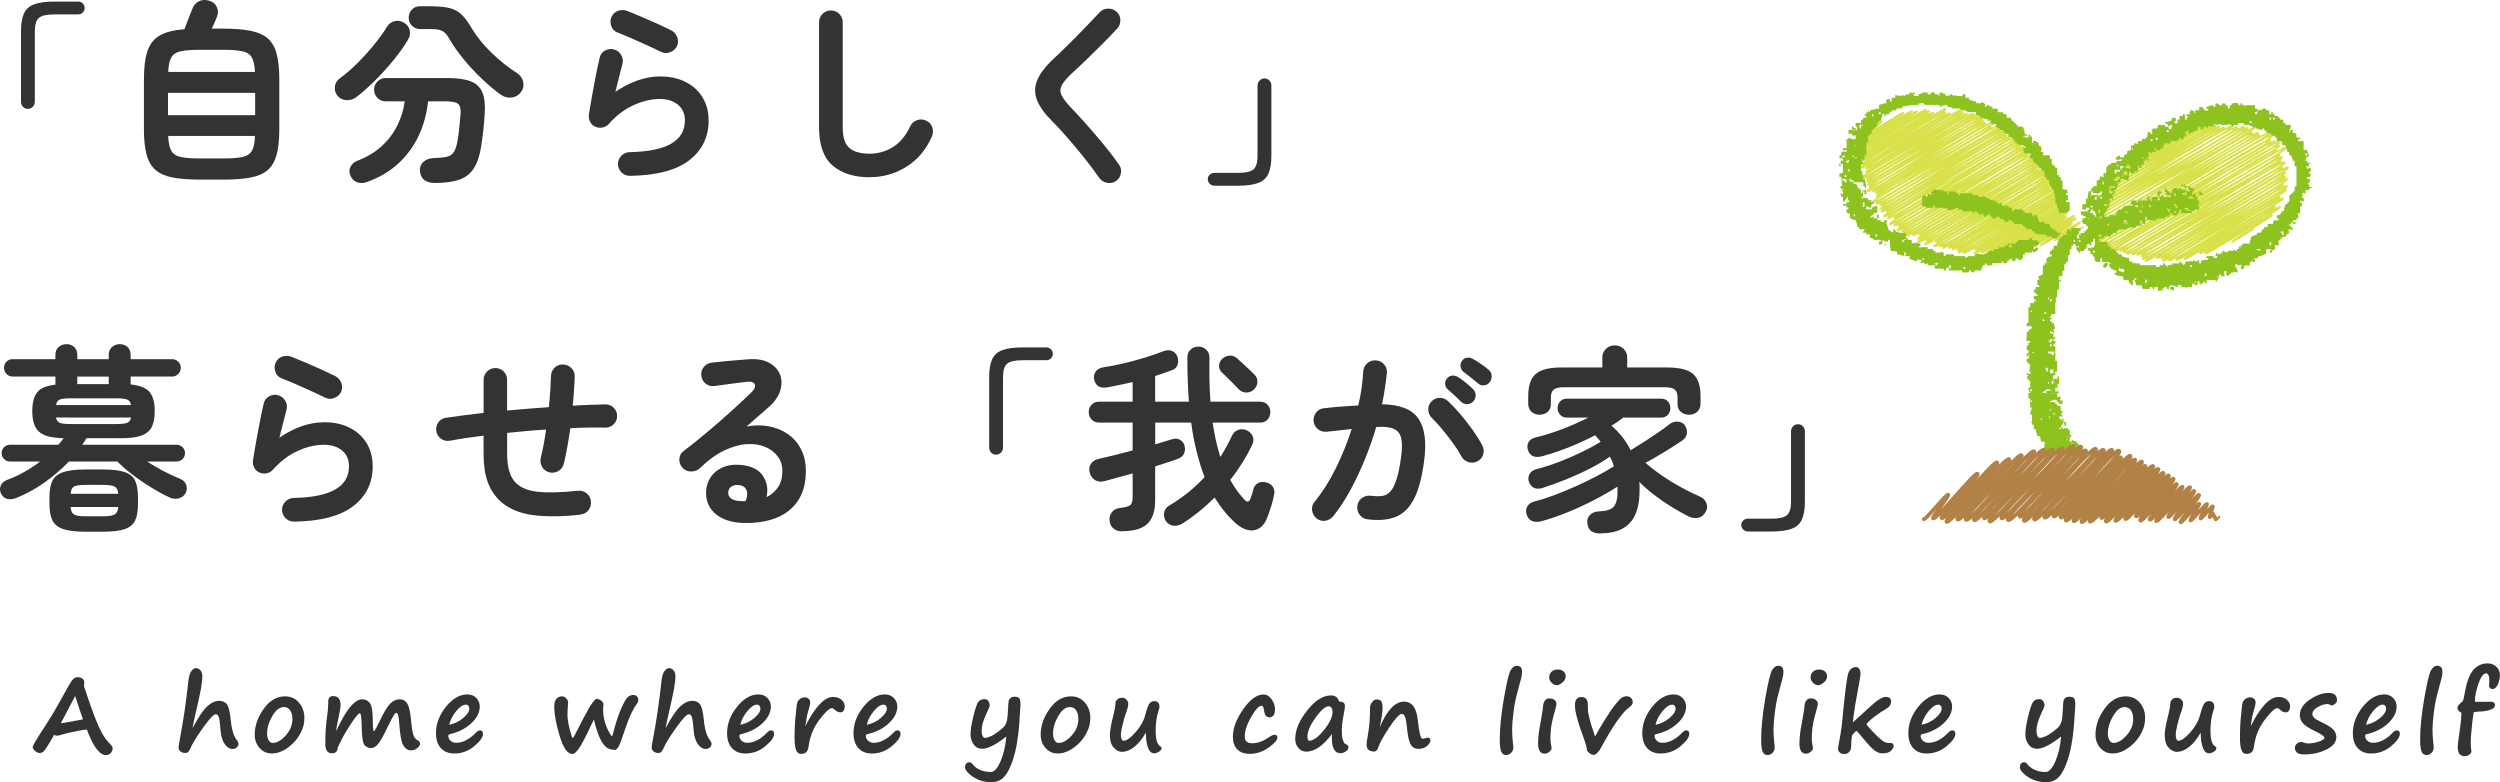 <?xml version="1.0" encoding="UTF-8"?>
<svg id="_レイヤー_2" data-name="レイヤー 2" xmlns="http://www.w3.org/2000/svg" viewBox="0 0 711.85 222.72">
  <defs>
    <style>
      .cls-1 {
        fill: #323333;
      }

      .cls-1, .cls-2 {
        stroke-width: 0px;
      }

      .cls-2 {
        fill: #8dc21f;
        fill-rule: evenodd;
      }

      .cls-3 {
        stroke: #d9e14a;
        stroke-width: .51px;
      }

      .cls-3, .cls-4 {
        fill: none;
        stroke-linecap: round;
        stroke-linejoin: round;
      }

      .cls-4 {
        stroke: #b28146;
        stroke-width: 1.08px;
      }
    </style>
  </defs>
  <g id="_レイヤー_1-2" data-name="レイヤー 1">
    <g>
      <g>
        <path class="cls-1" d="M7.95,31c-.56,0-1.03-.2-1.41-.59-.38-.39-.56-.87-.56-1.43V8.94c0-2.14.27-3.83.82-5.06s1.51-2.12,2.9-2.64c1.39-.52,3.32-.79,5.79-.79h6.75c.53,0,.97.18,1.32.53.36.36.54.8.54,1.32,0,.49-.18.91-.54,1.27-.36.36-.8.53-1.32.53h-6.75c-2.18,0-3.65.34-4.42,1.01-.77.68-1.15,1.95-1.15,3.83v20.03c0,.56-.2,1.04-.59,1.43-.39.39-.85.59-1.38.59Z"/>
        <path class="cls-1" d="M57.01,51.14c-3.15,0-5.76-.2-7.82-.59-2.06-.39-3.69-1.11-4.89-2.14-1.2-1.03-2.05-2.49-2.56-4.39-.51-1.89-.76-4.32-.76-7.29v-14.12c0-3.45.35-6.17,1.04-8.16.69-1.99,1.88-3.45,3.54-4.39,1.67-.94,3.99-1.52,6.95-1.74.34-.86.73-1.89,1.18-3.09.45-1.2.81-2.1,1.07-2.7.38-1.01.99-1.73,1.86-2.17s1.88-.48,3.04-.14c.98.3,1.67.9,2.08,1.8.41.9.43,1.8.06,2.7-.19.45-.41.99-.68,1.63-.26.64-.54,1.24-.84,1.8h3.21c3.15,0,5.77.21,7.85.62,2.08.41,3.71,1.13,4.9,2.17,1.18,1.03,2.03,2.5,2.53,4.39.51,1.89.76,4.32.76,7.29v14.12c0,2.96-.25,5.39-.76,7.29-.51,1.89-1.35,3.36-2.53,4.39-1.18,1.03-2.81,1.74-4.9,2.14-2.08.39-4.7.59-7.85.59h-6.47ZM47.84,32.8h24.81v-6.36h-24.81v6.36ZM47.89,20.48h24.7c-.08-1.84-.37-3.21-.87-4.11-.51-.9-1.41-1.49-2.7-1.77s-3.14-.42-5.54-.42h-6.47c-2.4,0-4.25.14-5.54.42s-2.19.87-2.7,1.77c-.51.9-.8,2.27-.87,4.11ZM57.01,45.12h6.47c2.44,0,4.29-.14,5.57-.42,1.27-.28,2.17-.88,2.7-1.8.53-.92.81-2.32.84-4.19h-24.7c.08,1.88.37,3.27.87,4.19.51.92,1.41,1.52,2.7,1.8s3.14.42,5.54.42Z"/>
        <path class="cls-1" d="M101.51,27.62c-.83.64-1.76.94-2.81.9-1.05-.04-1.93-.47-2.64-1.29-.6-.79-.84-1.66-.7-2.62.13-.96.61-1.73,1.43-2.33,1.65-1.2,3.32-2.64,5.01-4.33,1.69-1.69,3.27-3.44,4.75-5.26,1.48-1.82,2.69-3.5,3.63-5.04.52-.86,1.25-1.41,2.17-1.63.92-.23,1.81-.07,2.67.45.86.49,1.41,1.19,1.63,2.11.23.92.08,1.81-.45,2.67-1.12,1.91-2.53,3.9-4.22,5.96-1.69,2.06-3.45,4-5.29,5.82-1.84,1.82-3.56,3.35-5.18,4.59ZM123.85,52.1c-2.63,0-4.05-1.12-4.28-3.38-.08-1.09.26-1.97,1.01-2.64.75-.68,1.71-1.03,2.87-1.07,1.65-.04,2.92-.16,3.8-.37.88-.21,1.54-.65,1.97-1.32.43-.68.78-1.71,1.04-3.09.19-1.09.35-2.23.48-3.43.13-1.2.25-2.51.37-3.94.15-1.61-.05-2.68-.59-3.21-.54-.52-1.75-.79-3.63-.79h-5.01c-.34,3.38-1.19,6.56-2.56,9.56-1.37,3-3.27,5.65-5.71,7.96-2.44,2.31-5.46,4.12-9.06,5.43-.94.37-1.87.41-2.79.11-.92-.3-1.58-.96-2-1.97-.38-.86-.36-1.7.06-2.5.41-.81,1.09-1.38,2.03-1.72,2.74-1.05,5.04-2.45,6.92-4.19,1.88-1.74,3.35-3.71,4.42-5.91,1.07-2.19,1.75-4.45,2.05-6.78h-5.4c-.94,0-1.73-.32-2.36-.96-.64-.64-.96-1.43-.96-2.36s.32-1.68.96-2.33c.64-.66,1.42-.98,2.36-.98h17.5c2.85,0,5.07.31,6.67.93,1.59.62,2.7,1.66,3.32,3.12s.85,3.43.7,5.91c-.11,1.84-.25,3.52-.42,5.04s-.37,2.99-.59,4.42c-.41,2.66-1.12,4.76-2.11,6.3-.99,1.54-2.38,2.62-4.16,3.23-1.78.62-4.08.93-6.89.93ZM142.81,27.12c-1.84-1.31-3.7-2.87-5.6-4.67-1.89-1.8-3.64-3.68-5.23-5.63-1.59-1.95-2.88-3.77-3.85-5.46-.49-.86-.95-1.51-1.38-1.94-.43-.43-.97-.73-1.6-.9-.64-.17-1.48-.25-2.53-.25h-2.98c-.9,0-1.67-.31-2.31-.93-.64-.62-.96-1.38-.96-2.28s.3-1.67.9-2.31c.6-.64,1.35-.96,2.25-.96h3.09c2.33,0,4.16.18,5.51.53,1.35.36,2.49,1,3.43,1.94.94.94,1.91,2.29,2.93,4.05,1.35,2.25,3.19,4.5,5.51,6.75,2.33,2.25,4.76,4.18,7.31,5.8.86.6,1.42,1.41,1.66,2.42.24,1.01.07,1.95-.53,2.81-.64.94-1.5,1.49-2.59,1.66s-2.1-.05-3.04-.65Z"/>
        <path class="cls-1" d="M179.38,50.07c-.94,0-1.74-.32-2.39-.96-.66-.64-1-1.42-1.04-2.36,0-.94.32-1.73.96-2.39.64-.66,1.43-1,2.36-1.04,10.5-.19,15.75-3.19,15.75-9,0-1.91-.66-3.41-1.97-4.5-1.31-1.09-3.06-1.63-5.23-1.63-2.4,0-4.89.59-7.45,1.77-2.57,1.18-4.91,2.95-7,5.32-.49.56-1.12.91-1.88,1.04-.77.13-1.47.03-2.11-.31-.64-.3-1.11-.78-1.41-1.44-.3-.66-.39-1.34-.28-2.05.26-1.58.55-3.28.87-5.12.32-1.84.67-3.7,1.04-5.6.37-1.89.75-3.65,1.12-5.26.19-.94.68-1.64,1.49-2.11.81-.47,1.66-.59,2.56-.37s1.59.74,2.08,1.55c.49.81.62,1.66.39,2.56-.26,1.05-.57,2.26-.93,3.63-.36,1.37-.72,2.82-1.1,4.36,4.31-2.93,8.57-4.39,12.77-4.39,2.78,0,5.19.53,7.26,1.58,2.06,1.05,3.67,2.51,4.81,4.39,1.14,1.88,1.72,4.07,1.72,6.58,0,4.69-1.84,8.46-5.51,11.31s-9.3,4.33-16.88,4.44ZM188.38,14.85c-1.2-.6-2.56-1.25-4.08-1.94-1.52-.69-3.04-1.37-4.56-2.03-1.52-.66-2.86-1.21-4.02-1.66-.83-.34-1.39-.96-1.69-1.86-.3-.9-.26-1.76.11-2.59.41-.86,1.05-1.43,1.91-1.72.86-.28,1.72-.25,2.59.08,1.24.49,2.58,1.04,4.02,1.66,1.44.62,2.9,1.26,4.36,1.91,1.46.66,2.79,1.29,3.99,1.88.83.41,1.42,1.04,1.77,1.88.36.84.37,1.7.03,2.56-.38.83-.99,1.43-1.86,1.8-.86.38-1.73.38-2.59,0Z"/>
        <path class="cls-1" d="M247.68,50.47c-4.5,0-8.04-1.12-10.61-3.35-2.57-2.23-3.85-5.82-3.85-10.77V6.35c0-.94.33-1.73.98-2.39.66-.66,1.45-.98,2.39-.98s1.74.33,2.39.98c.66.66.98,1.45.98,2.39v29.99c0,2.78.63,4.71,1.88,5.79,1.26,1.09,3.2,1.63,5.82,1.63,2.33,0,4.51-.62,6.55-1.86,2.04-1.24,3.7-3.23,4.98-5.96.41-.86,1.07-1.44,1.97-1.74.9-.3,1.76-.24,2.59.17.86.38,1.43,1.01,1.72,1.91.28.9.23,1.78-.14,2.64-1.65,3.71-4.06,6.56-7.23,8.55-3.17,1.99-6.65,2.98-10.44,2.98Z"/>
        <path class="cls-1" d="M317.79,51.53c-.75.52-1.59.7-2.53.53-.94-.17-1.67-.61-2.19-1.32-1.28-1.84-2.71-3.75-4.3-5.74-1.59-1.99-3.18-3.89-4.75-5.71-1.58-1.82-3-3.37-4.28-4.64-2.21-2.17-3.7-4.22-4.45-6.13-.75-1.91-.73-3.82.06-5.71.79-1.89,2.34-3.93,4.67-6.1.79-.71,1.73-1.61,2.84-2.7,1.11-1.09,2.28-2.25,3.52-3.49,1.24-1.24,2.44-2.48,3.6-3.71,1.16-1.24,2.21-2.34,3.15-3.32.64-.68,1.43-1.02,2.39-1.04.96-.02,1.77.29,2.45.93.67.6,1.02,1.38,1.04,2.33s-.29,1.77-.93,2.45c-1.31,1.43-2.77,2.94-4.36,4.53s-3.14,3.11-4.64,4.56c-1.5,1.44-2.79,2.65-3.88,3.63-1.46,1.35-2.43,2.5-2.9,3.46s-.47,1.9,0,2.84c.47.94,1.36,2.1,2.67,3.49,1.27,1.31,2.73,2.89,4.36,4.73,1.63,1.84,3.27,3.75,4.92,5.74,1.65,1.99,3.09,3.88,4.33,5.68.56.71.76,1.55.59,2.5-.17.96-.63,1.7-1.38,2.22Z"/>
        <path class="cls-1" d="M345.75,52.88c-.49,0-.92-.19-1.29-.56-.38-.38-.56-.81-.56-1.29,0-.53.19-.96.56-1.29.37-.34.81-.51,1.29-.51h6.75c2.17,0,3.65-.34,4.42-1.01.77-.68,1.15-1.95,1.15-3.83v-20.03c0-.56.2-1.04.59-1.44.39-.39.85-.59,1.38-.59.56,0,1.03.2,1.41.59.38.39.56.87.56,1.44v20.03c0,2.14-.28,3.83-.84,5.06s-1.53,2.12-2.9,2.64c-1.37.52-3.29.79-5.77.79h-6.75Z"/>
        <path class="cls-1" d="M4.68,141.78c-.94.38-1.8.47-2.59.28-.79-.19-1.39-.69-1.8-1.52-.38-.79-.39-1.56-.06-2.31.34-.75.97-1.29,1.91-1.63,1.65-.6,3.26-1.35,4.84-2.25,1.58-.9,3.06-1.88,4.45-2.93H2.88c-.68,0-1.25-.23-1.72-.7-.47-.47-.7-1.04-.7-1.72,0-.64.23-1.19.7-1.66.47-.47,1.04-.7,1.72-.7h13.73c.26-.3.53-.61.79-.93.26-.32.51-.63.73-.93-3.41-.07-5.76-.69-7.03-1.86-1.28-1.16-1.91-3.11-1.91-5.85,0-2.4.47-4.19,1.41-5.37.94-1.18,2.66-1.9,5.18-2.17v-2.31H3.56c-.67,0-1.25-.25-1.72-.76-.47-.51-.7-1.08-.7-1.72,0-.68.23-1.26.7-1.74.47-.49,1.04-.73,1.72-.73h12.21v-1.24c0-.94.31-1.68.93-2.22.62-.54,1.36-.82,2.22-.82s1.59.27,2.19.82c.6.54.9,1.29.9,2.22v1.24h8.95v-1.24c0-.94.31-1.68.93-2.22.62-.54,1.36-.82,2.22-.82s1.59.27,2.19.82c.6.54.9,1.29.9,2.22v1.24h11.82c.67,0,1.26.24,1.74.73.49.49.73,1.07.73,1.74,0,.64-.25,1.21-.73,1.72-.49.51-1.07.76-1.74.76h-11.82v2.25c2.62.26,4.42.98,5.4,2.17.97,1.18,1.46,2.99,1.46,5.43,0,1.88-.28,3.38-.84,4.5-.56,1.12-1.55,1.94-2.95,2.45-1.41.51-3.35.76-5.82.76h-9.85c-.34.6-.73,1.22-1.18,1.86h26.84c.67,0,1.25.23,1.72.7.47.47.7,1.02.7,1.66,0,.67-.23,1.25-.7,1.72-.47.47-1.04.7-1.72.7h-8.38c1.46.94,3.01,1.84,4.64,2.7,1.63.86,3.2,1.59,4.7,2.19.86.34,1.44.87,1.74,1.6s.3,1.49,0,2.28c-.38.83-1.01,1.38-1.91,1.66-.9.28-1.78.23-2.64-.14-1.69-.79-3.47-1.75-5.34-2.9-1.88-1.14-3.66-2.36-5.35-3.66-1.69-1.29-3.13-2.54-4.33-3.74h-13.78c-2.06,2.18-4.38,4.17-6.95,5.99-2.57,1.82-5.22,3.27-7.96,4.36ZM24.32,151.4c-2.66,0-4.75-.24-6.25-.73-1.5-.49-2.54-1.3-3.12-2.45-.58-1.14-.87-2.73-.87-4.75v-1.86c0-2.03.29-3.61.87-4.75.58-1.14,1.62-1.96,3.12-2.45,1.5-.49,3.58-.73,6.25-.73h4.95c2.7,0,4.77.24,6.22.73,1.44.49,2.44,1.3,2.98,2.45.54,1.14.82,2.73.82,4.75v1.86c0,2.03-.27,3.61-.82,4.75-.54,1.14-1.54,1.96-2.98,2.45-1.44.49-3.52.73-6.22.73h-4.95ZM15.94,115.34h21.38c-.15-.82-.53-1.35-1.12-1.58-.6-.23-1.63-.34-3.09-.34h-12.94c-1.5,0-2.54.11-3.12.34-.58.23-.95.75-1.1,1.58ZM20.16,120.74h12.94c1.46,0,2.49-.11,3.09-.34.6-.23.97-.73,1.12-1.52H15.94c.15.79.52,1.29,1.12,1.52.6.23,1.63.34,3.09.34ZM20.1,140.6h13.56c-.08-1.05-.41-1.73-1.01-2.05-.6-.32-1.73-.48-3.38-.48h-4.95c-1.61,0-2.7.16-3.26.48-.56.32-.88,1-.96,2.05ZM24.32,147.01h4.95c1.65,0,2.78-.18,3.38-.53.6-.36.94-1.06,1.01-2.11h-13.56c.08,1.05.39,1.75.96,2.11.56.36,1.65.53,3.26.53ZM22.01,109.37h8.95v-2.14h-8.95v2.14Z"/>
        <path class="cls-1" d="M83.73,148.53c-.94,0-1.74-.32-2.39-.96-.66-.64-1-1.42-1.04-2.36,0-.94.32-1.73.96-2.39.64-.66,1.43-1,2.36-1.04,10.5-.19,15.75-3.19,15.75-9,0-1.91-.66-3.41-1.97-4.5-1.31-1.09-3.06-1.63-5.23-1.63-2.4,0-4.89.59-7.45,1.77-2.57,1.18-4.91,2.95-7,5.32-.49.56-1.12.91-1.88,1.04-.77.13-1.47.03-2.11-.31-.64-.3-1.11-.78-1.41-1.44-.3-.66-.39-1.34-.28-2.05.26-1.58.55-3.28.87-5.12.32-1.84.67-3.7,1.04-5.6.37-1.89.75-3.65,1.12-5.26.19-.94.68-1.64,1.49-2.11.81-.47,1.66-.59,2.56-.37s1.59.74,2.08,1.55c.49.81.62,1.66.39,2.56-.26,1.05-.57,2.26-.93,3.63-.36,1.37-.72,2.82-1.1,4.36,4.31-2.93,8.57-4.39,12.77-4.39,2.78,0,5.19.53,7.26,1.58,2.06,1.05,3.67,2.51,4.81,4.39,1.14,1.88,1.72,4.07,1.72,6.58,0,4.69-1.84,8.46-5.51,11.31s-9.3,4.33-16.88,4.44ZM92.74,113.31c-1.2-.6-2.56-1.25-4.08-1.94-1.52-.69-3.04-1.37-4.56-2.03-1.52-.66-2.86-1.21-4.02-1.66-.83-.34-1.39-.96-1.69-1.86-.3-.9-.26-1.76.11-2.59.41-.86,1.05-1.43,1.91-1.72.86-.28,1.72-.25,2.59.08,1.24.49,2.58,1.04,4.02,1.66,1.44.62,2.9,1.26,4.36,1.91,1.46.66,2.79,1.29,3.99,1.88.83.41,1.42,1.04,1.77,1.88.36.84.37,1.7.03,2.56-.38.83-.99,1.43-1.86,1.8-.86.38-1.73.38-2.59,0Z"/>
        <path class="cls-1" d="M165.2,146.56c-5.14.56-9.61.6-13.42.11-3.81-.49-6.91-1.8-9.31-3.94-1.61-1.5-2.81-3.33-3.6-5.49-.79-2.16-1.18-4.83-1.18-8.02v-5.18c-1.8.23-3.51.46-5.12.7-1.61.24-3.11.5-4.5.76-.9.15-1.73-.04-2.48-.56-.75-.52-1.2-1.24-1.35-2.14-.15-.9.03-1.73.54-2.48.51-.75,1.21-1.2,2.11-1.35,1.54-.23,3.22-.46,5.04-.7,1.82-.24,3.74-.48,5.77-.7v-9.4c0-.94.33-1.73.98-2.39.66-.66,1.45-.98,2.39-.98s1.72.33,2.36.98c.64.66.96,1.45.96,2.39v8.72c1.95-.19,3.93-.36,5.94-.51,2.01-.15,3.99-.3,5.94-.45.19-1.61.33-3.17.42-4.67.09-1.5.16-2.91.2-4.22.04-.94.38-1.72,1.04-2.36.66-.64,1.45-.94,2.39-.9.94.04,1.74.39,2.39,1.04.66.66.96,1.45.93,2.39-.04,1.28-.1,2.62-.2,4.02-.09,1.41-.22,2.84-.37,4.3,1.65-.11,3.26-.2,4.84-.25s3.08-.1,4.5-.14c.94,0,1.72.33,2.36.98.64.66.96,1.44.96,2.33s-.32,1.68-.96,2.33c-.64.66-1.43.98-2.36.98-3.11-.07-6.45-.02-10.01.17-.26,1.84-.55,3.63-.87,5.37-.32,1.74-.65,3.33-.98,4.75-.23.9-.73,1.58-1.52,2.05-.79.47-1.63.61-2.53.42-.94-.23-1.64-.73-2.11-1.52-.47-.79-.61-1.63-.42-2.53.3-1.24.58-2.55.84-3.94.26-1.39.49-2.79.68-4.22-1.84.11-3.69.25-5.54.42s-3.71.35-5.54.53v5.91c0,2.1.22,3.85.67,5.23s1.12,2.49,2.03,3.32c1.43,1.28,3.49,2.05,6.19,2.33,2.7.28,6.45.18,11.25-.31.94-.11,1.77.13,2.5.73.73.6,1.13,1.37,1.21,2.31.11.94-.12,1.77-.7,2.5-.58.73-1.36,1.13-2.33,1.21Z"/>
        <path class="cls-1" d="M211.96,148.93c-3.41-.08-6.1-.9-8.07-2.48-1.97-1.58-2.92-3.73-2.84-6.47.07-1.61.53-3.02,1.38-4.22.84-1.2,2-2.11,3.46-2.73,1.46-.62,3.13-.83,5.01-.65,3,.26,5.1,1.29,6.3,3.07,1.2,1.78,1.56,3.82,1.07,6.1,1.31-.64,2.39-1.57,3.24-2.79.84-1.22,1.27-2.8,1.27-4.75,0-1.46-.42-2.79-1.27-3.97s-2.03-2.1-3.54-2.76c-1.52-.66-3.27-.93-5.26-.82-1.99.11-4.13.7-6.41,1.77-2.29,1.07-4.63,2.77-7.03,5.09-.67.64-1.52.95-2.53.93-1.01-.02-1.84-.4-2.48-1.15-.6-.71-.87-1.53-.82-2.45.06-.92.44-1.64,1.15-2.17,2.33-1.76,4.65-3.63,6.98-5.6,2.33-1.97,4.55-3.91,6.67-5.82,2.12-1.91,3.98-3.66,5.6-5.23,1.01-.97,1.36-1.78,1.04-2.42-.32-.64-1.13-.86-2.45-.68-1.28.15-2.73.34-4.36.56-1.63.23-3.16.43-4.59.62-.9.15-1.73-.06-2.48-.62-.75-.56-1.18-1.31-1.29-2.25-.15-.9.06-1.72.62-2.45s1.31-1.17,2.25-1.32c.83-.11,1.87-.23,3.12-.34,1.26-.11,2.55-.23,3.88-.34,1.33-.11,2.47-.21,3.4-.28,2.44-.19,4.42.13,5.96.96,1.54.83,2.59,1.94,3.15,3.35s.59,2.94.08,4.59c-.51,1.65-1.58,3.21-3.24,4.67-.75.64-1.7,1.46-2.84,2.48s-2.32,2.04-3.52,3.09c2.14-.41,4.22-.44,6.25-.08,2.03.36,3.83,1.08,5.43,2.17,1.59,1.09,2.86,2.52,3.8,4.3.94,1.78,1.41,3.87,1.41,6.27,0,3.41-.75,6.24-2.25,8.47-1.5,2.23-3.56,3.86-6.19,4.89-2.63,1.03-5.65,1.51-9.06,1.44ZM210.94,142.68h.34c.11,0,.25,0,.42.03.17.02.37,0,.59-.03.53-1.24.62-2.27.28-3.09-.34-.82-1.01-1.31-2.03-1.46-.9-.11-1.64,0-2.22.37-.58.36-.91.93-.98,1.72-.04,1.5,1.16,2.33,3.6,2.48Z"/>
        <path class="cls-1" d="M283.63,129.46c-.56,0-1.03-.2-1.41-.59-.38-.39-.56-.87-.56-1.43v-20.03c0-2.14.27-3.83.82-5.06s1.51-2.12,2.9-2.64c1.39-.52,3.32-.79,5.79-.79h6.75c.53,0,.97.18,1.32.53.36.36.54.8.54,1.32,0,.49-.18.91-.54,1.27-.36.36-.8.53-1.32.53h-6.75c-2.18,0-3.65.34-4.42,1.01-.77.68-1.15,1.95-1.15,3.83v20.03c0,.56-.2,1.04-.59,1.43-.39.39-.85.59-1.38.59Z"/>
        <path class="cls-1" d="M319.36,151.29c-.94,0-1.73-.28-2.36-.84-.64-.56-1-1.33-1.07-2.31-.08-.86.15-1.63.67-2.31.53-.67,1.28-1.07,2.25-1.18,1.54-.19,2.53-.46,2.98-.82.45-.36.68-1.17.68-2.45v-6.58c-3.08.86-5.74,1.59-7.99,2.19-.98.26-1.85.19-2.62-.23-.77-.41-1.3-1.13-1.6-2.14-.26-.97-.16-1.82.31-2.53.47-.71,1.19-1.18,2.17-1.41,1.31-.3,2.81-.66,4.5-1.07,1.69-.41,3.43-.86,5.23-1.35v-7.93h-9.51c-.9,0-1.62-.29-2.17-.87-.54-.58-.82-1.28-.82-2.11s.27-1.53.82-2.11c.54-.58,1.27-.87,2.17-.87h9.51v-5.57c-1.24.26-2.45.53-3.63.79-1.18.26-2.32.49-3.4.68-2.21.41-3.53-.34-3.94-2.25-.15-.86,0-1.61.48-2.25.47-.64,1.19-1.03,2.17-1.18,1.76-.26,3.68-.64,5.74-1.12,2.06-.49,4.07-1.03,6.02-1.63,1.95-.6,3.64-1.18,5.06-1.74.94-.41,1.79-.49,2.56-.23.77.26,1.3.77,1.6,1.52.34.75.39,1.53.17,2.33-.22.81-.75,1.36-1.58,1.66-.71.26-1.47.53-2.28.82-.81.28-1.66.57-2.56.87v7.31h9.62c-.15-1.91-.26-3.91-.34-5.99-.08-2.08-.11-4.27-.11-6.55,0-.98.31-1.74.93-2.31s1.36-.84,2.22-.84,1.6.29,2.22.87c.62.58.93,1.36.93,2.33-.04,2.29-.04,4.47,0,6.55.04,2.08.13,4.06.28,5.94h14.07c.94,0,1.67.29,2.19.87.52.58.79,1.29.79,2.11s-.26,1.53-.79,2.11c-.53.58-1.26.87-2.19.87h-13.45c.52,3.6,1.26,6.86,2.19,9.79,1.2-1.88,2.27-3.83,3.21-5.85.41-.98,1.05-1.6,1.91-1.89.86-.28,1.71-.22,2.53.2.75.38,1.28.94,1.58,1.69.3.75.24,1.56-.17,2.42-.83,1.73-1.76,3.42-2.81,5.09-1.05,1.67-2.19,3.29-3.43,4.87,1.09,1.99,2.4,3.83,3.94,5.51.86,1.01,1.5.86,1.91-.45.15-.41.29-.82.42-1.24.13-.41.23-.81.31-1.18.19-.75.62-1.32,1.29-1.72.68-.39,1.48-.46,2.42-.2.79.19,1.4.59,1.83,1.21.43.62.55,1.38.37,2.28-.19,1.01-.45,2.06-.79,3.15-.34,1.09-.71,2.18-1.12,3.26-.83,2.17-2.08,3.4-3.77,3.69-1.69.28-3.45-.39-5.29-2-2.25-2.03-4.24-4.46-5.96-7.31-2.85,2.85-5.85,5.29-9,7.31-.86.56-1.75.81-2.67.73-.92-.08-1.66-.53-2.22-1.35-.49-.75-.65-1.56-.48-2.42s.65-1.52,1.43-1.97c1.91-1.13,3.71-2.37,5.4-3.74,1.69-1.37,3.24-2.82,4.67-4.36-.83-2.17-1.57-4.55-2.22-7.12-.66-2.57-1.19-5.37-1.6-8.41h-10.24v6.19c.97-.3,1.88-.57,2.7-.82.82-.24,1.56-.46,2.19-.65.79-.26,1.52-.2,2.19.2.67.39,1.11.97,1.29,1.72.19.83.13,1.57-.17,2.22-.3.66-.9,1.15-1.8,1.49-.83.3-1.78.63-2.87.98-1.09.36-2.27.74-3.54,1.15v9.68c0,3.04-.74,5.26-2.22,6.67-1.48,1.41-3.93,2.11-7.34,2.11ZM357,110.95c-.6.56-1.32.83-2.17.82-.84-.02-1.55-.33-2.11-.93-.34-.37-.82-.87-1.43-1.49-.62-.62-1.23-1.23-1.83-1.83-.6-.6-1.11-1.09-1.52-1.46-.56-.52-.83-1.15-.82-1.88s.29-1.38.82-1.94c.52-.52,1.19-.84,2-.96.81-.11,1.57.13,2.28.73.38.34.88.8,1.52,1.38.64.58,1.27,1.17,1.91,1.77.64.6,1.12,1.07,1.46,1.41.64.6.95,1.32.93,2.17-.02.84-.37,1.59-1.04,2.22Z"/>
        <path class="cls-1" d="M389.35,147.86c-.9-.11-1.63-.53-2.19-1.27s-.79-1.57-.68-2.5c.11-.94.54-1.69,1.27-2.25s1.57-.79,2.5-.68c1.16.15,2.2.18,3.12.08.92-.09,1.72-.48,2.39-1.15.67-.68,1.27-1.78,1.8-3.32.53-1.54.98-3.66,1.35-6.36.34-2.36.37-4.21.08-5.54-.28-1.33-.98-2.25-2.11-2.76s-2.79-.68-5.01-.53c-.9,3.08-1.98,6.15-3.24,9.23-1.26,3.08-2.63,5.99-4.13,8.75-1.5,2.76-3.13,5.24-4.89,7.45-.6.71-1.35,1.13-2.25,1.27-.9.13-1.73-.08-2.48-.65-.71-.6-1.13-1.36-1.27-2.28-.13-.92.1-1.73.7-2.45,2.21-2.7,4.22-5.87,6.02-9.51,1.8-3.64,3.32-7.39,4.56-11.25-1.16.15-2.35.29-3.57.42-1.22.13-2.41.25-3.57.37-.94.08-1.76-.17-2.48-.73-.71-.56-1.12-1.31-1.24-2.25-.08-.94.17-1.77.73-2.5.56-.73,1.31-1.13,2.25-1.21,1.61-.19,3.24-.35,4.9-.48,1.65-.13,3.26-.23,4.84-.31.41-1.69.73-3.35.96-4.98.22-1.63.37-3.2.45-4.7.07-.94.46-1.72,1.15-2.33.69-.62,1.51-.89,2.45-.82.94.04,1.72.4,2.33,1.1.62.69.89,1.51.82,2.45-.15,1.39-.34,2.83-.56,4.33-.22,1.5-.51,3.04-.84,4.61,5.1.08,8.56,1.44,10.38,4.11,1.82,2.66,2.35,6.7,1.6,12.1-.6,4.65-1.57,8.25-2.9,10.8-1.33,2.55-3.09,4.25-5.26,5.09-2.18.84-4.84,1.06-7.99.65ZM420.75,131.31c-.83.45-1.69.54-2.59.28-.9-.26-1.58-.81-2.03-1.63-.64-1.2-1.44-2.47-2.42-3.8-.98-1.33-1.98-2.62-3.01-3.88-1.03-1.26-2.02-2.33-2.95-3.24-.67-.64-1.03-1.42-1.07-2.33-.04-.92.26-1.72.9-2.39.64-.67,1.42-1.02,2.33-1.04.92-.02,1.72.29,2.39.93,1.2,1.13,2.41,2.41,3.63,3.85,1.22,1.44,2.36,2.92,3.43,4.42,1.07,1.5,1.96,2.93,2.67,4.28.45.83.55,1.68.31,2.56-.24.88-.78,1.55-1.6,2ZM416.02,114.38c-.49-.49-1.1-1.08-1.83-1.77-.73-.69-1.42-1.3-2.05-1.83-.38-.34-.59-.81-.65-1.41-.06-.6.12-1.14.54-1.63.41-.49.91-.75,1.49-.79.58-.04,1.12.09,1.6.39.64.38,1.38.91,2.22,1.6.84.69,1.55,1.32,2.11,1.88.49.49.73,1.06.73,1.72s-.23,1.25-.68,1.77c-.45.49-1.02.74-1.72.76-.69.02-1.29-.22-1.77-.7ZM420.75,109.09c-.53-.45-1.19-.99-2-1.63-.81-.64-1.53-1.2-2.17-1.69-.38-.34-.61-.81-.7-1.41-.09-.6.05-1.14.42-1.63.34-.49.8-.78,1.38-.87.58-.09,1.13,0,1.66.31.64.34,1.41.82,2.31,1.43.9.62,1.65,1.19,2.25,1.72.53.45.81,1.01.84,1.69s-.15,1.28-.56,1.8c-.38.53-.91.83-1.6.9-.69.08-1.3-.13-1.83-.62Z"/>
        <path class="cls-1" d="M455.74,151.91c-1.13,0-2.02-.23-2.67-.7-.66-.47-1.02-1.27-1.1-2.39-.08-.9.2-1.65.82-2.25s1.45-.92,2.5-.96c2.1-.07,3.51-.52,4.22-1.35.71-.82,1.07-2.31,1.07-4.44v-.65c0-.21-.02-.4-.06-.59-1.84,1.2-3.99,2.44-6.44,3.71-2.46,1.28-5.01,2.46-7.65,3.54s-5.17,1.95-7.57,2.59c-.98.26-1.84.24-2.59-.06-.75-.3-1.28-.92-1.58-1.86-.26-.86-.2-1.63.2-2.31.39-.68,1.02-1.13,1.88-1.35,1.76-.45,3.65-1.05,5.65-1.8,2.01-.75,4.04-1.58,6.1-2.5,2.06-.92,4.04-1.88,5.94-2.87,1.89-.99,3.59-1.96,5.09-2.9-.15-.49-.32-.96-.51-1.41-.19-.45-.39-.9-.62-1.35-1.65,1.16-3.55,2.3-5.71,3.4-2.16,1.11-4.4,2.13-6.72,3.07-2.33.94-4.54,1.74-6.64,2.42-1.05.34-1.9.34-2.56,0-.66-.34-1.13-.88-1.43-1.63-.26-.75-.23-1.48.11-2.19.34-.71.97-1.2,1.91-1.46,2.17-.56,4.39-1.27,6.64-2.14,2.25-.86,4.4-1.79,6.44-2.79,2.04-.99,3.82-1.96,5.32-2.9-.26-.3-.52-.61-.76-.93-.25-.32-.52-.63-.82-.93-2.29,1.2-4.69,2.31-7.2,3.32-2.51,1.01-5.12,1.89-7.82,2.64-2.1.56-3.45.04-4.05-1.58-.3-.79-.29-1.54.03-2.25.32-.71.96-1.2,1.94-1.46,2.62-.64,5.23-1.45,7.82-2.45,2.59-.99,5.03-2.07,7.31-3.24h-6.02c-.83,0-1.48-.27-1.97-.82-.49-.54-.73-1.17-.73-1.88,0-.75.24-1.39.73-1.91.49-.52,1.14-.79,1.97-.79h26.72c.86,0,1.53.26,2,.79.47.53.7,1.16.7,1.91s-.24,1.34-.7,1.88c-.47.54-1.14.82-2,.82h-10.75c-1.05.83-2.16,1.59-3.32,2.31,2.33,1.99,4.14,4.31,5.46,6.98,1.24-.75,2.54-1.57,3.91-2.45,1.37-.88,2.68-1.75,3.94-2.62,1.26-.86,2.28-1.61,3.07-2.25.82-.64,1.68-.91,2.56-.82.88.09,1.53.44,1.94,1.04.52.83.72,1.62.59,2.39-.13.77-.57,1.42-1.32,1.94-1.39.94-3.02,1.99-4.9,3.15-1.88,1.16-3.73,2.23-5.57,3.21,1.5,1.31,3.15,2.58,4.95,3.8,1.8,1.22,3.62,2.33,5.46,3.32,1.84.99,3.54,1.83,5.12,2.5.86.38,1.46.98,1.8,1.8.34.83.3,1.61-.11,2.36-.53,1.05-1.26,1.67-2.19,1.86-.94.19-1.86.06-2.76-.39-1.43-.71-2.97-1.58-4.64-2.59s-3.32-2.14-4.95-3.38-3.12-2.53-4.47-3.88c.07.38.11.76.11,1.15v1.21c0,4.24-.92,7.35-2.76,9.34-1.84,1.99-4.63,2.98-8.38,2.98ZM438.36,118.09c-.9,0-1.66-.28-2.28-.84s-.93-1.33-.93-2.31v-2.14c0-2.96.7-5.06,2.11-6.3,1.41-1.24,3.82-1.86,7.23-1.86h11.76v-2.87c0-.98.35-1.79,1.04-2.45.69-.66,1.53-.98,2.5-.98s1.81.33,2.5.98c.69.66,1.04,1.47,1.04,2.45v2.87h11.48c3.45,0,5.88.62,7.29,1.86,1.41,1.24,2.11,3.34,2.11,6.3v2.14c0,.98-.32,1.74-.96,2.31-.64.56-1.41.84-2.31.84s-1.67-.26-2.31-.79c-.64-.52-.96-1.27-.96-2.25v-1.86c0-1.05-.26-1.8-.79-2.25s-1.48-.68-2.87-.68h-28.75c-1.39,0-2.34.23-2.87.68s-.79,1.2-.79,2.25v1.86c0,.98-.32,1.73-.96,2.25-.64.53-1.41.79-2.31.79Z"/>
        <path class="cls-1" d="M497.66,151.34c-.49,0-.92-.19-1.29-.56-.38-.38-.56-.81-.56-1.29,0-.53.19-.96.56-1.29.37-.34.81-.51,1.29-.51h6.75c2.17,0,3.65-.34,4.42-1.01.77-.68,1.15-1.95,1.15-3.83v-20.03c0-.56.2-1.04.59-1.44.39-.39.85-.59,1.38-.59.56,0,1.03.2,1.41.59.38.39.56.87.56,1.44v20.03c0,2.14-.28,3.83-.84,5.06s-1.53,2.12-2.9,2.64c-1.37.52-3.29.79-5.77.79h-6.75Z"/>
      </g>
      <g>
        <path class="cls-1" d="M15.37,209.22c-.16.4-.66,1.29-1.5,2.66-.84,1.37-1.42,2.14-1.74,2.3-.33.16-.61.24-.86.24-.34,0-.76-.19-1.24-.57-.48-.38-.72-.77-.72-1.17,0-.37,1.2-2.39,3.6-6.04,1.31-2,2.51-3.98,3.59-5.94,2.17-3.96,3.5-6.26,3.98-6.91.48-.65.98-.97,1.48-.97.81,0,1.4.21,1.76.63.18.13.27.45.27.96,0,.37-.03.67-.1.9,1.75,5.34,3.12,9.11,4.11,11.33.99,2.21,1.98,3.82,2.98,4.81.5.5.8.83.91,1,.11.17.17.4.17.69,0,.53-.19.97-.57,1.33-.38.36-.84.54-1.36.54-.73,0-1.47-.42-2.22-1.26-.75-.84-1.46-2-2.12-3.47-.66-1.47-1-2.3-1-2.48,0-.04-.02-.06-.07-.06-.52,0-1.67.18-3.45.55-1.78.36-3.22.72-4.3,1.06-.28.09-.52.13-.73.13-.37,0-.66-.09-.86-.26ZM23.64,204.83c-.23-.56-.91-2.57-2.04-6.03-.11-.32-.18-.52-.21-.6l-4.07,7.75c.6-.11,1.22-.2,1.85-.29.42-.05,1.49-.25,3.21-.6.42-.09.84-.16,1.26-.23Z"/>
        <path class="cls-1" d="M54.86,207.24c1.59-2.97,2.96-5,4.11-6.08s2.32-1.61,3.49-1.61c.81,0,1.49.28,2.03.84.54.56.93,2.02,1.18,4.37.11,1.12.24,2.02.4,2.71.16.69.34,1.3.54,1.83.2.53.49,1.03.86,1.5.29.37.43.73.43,1.08s-.17.66-.5.95c-.33.29-.71.43-1.14.43-.85,0-1.61-.46-2.27-1.39-.66-.93-1.05-2.21-1.18-3.84-.15-2-.32-3.28-.5-3.83-.18-.55-.47-.83-.88-.83-.55,0-1.63,1.11-3.24,3.32-1.6,2.21-2.76,3.99-3.46,5.32-.44,1-.78,1.65-1.02,1.95-.24.3-.54.44-.89.44-.58,0-1.06-.14-1.42-.43-.36-.29-.55-.69-.55-1.22,0-.26.13-1.07.39-2.42.98-5.13,1.77-10.6,2.4-16.4.15-1.4.45-2.36.88-2.89.43-.53.83-.8,1.2-.8.51,0,.95.2,1.32.59s.56.94.56,1.64c0,1.07-.13,2.3-.39,3.7-.26,1.4-.74,3.62-1.45,6.68-.43,1.85-.74,3.31-.93,4.4Z"/>
        <path class="cls-1" d="M86.43,206.58c-.64,2.24-1.86,4.12-3.65,5.66-1.79,1.54-3.58,2.3-5.37,2.3-1.42,0-2.58-.52-3.5-1.56-.92-1.04-1.38-2.31-1.38-3.82,0-2.47.84-4.9,2.53-7.29,1.68-2.39,3.72-3.59,6.12-3.59,1.64,0,2.96.61,3.97,1.81,1.01,1.21,1.52,2.65,1.52,4.33,0,.73-.08,1.44-.24,2.14h0ZM78.97,202.05c-.67.59-1.32,1.54-1.96,2.84-.64,1.3-.96,2.61-.96,3.92,0,.79.15,1.45.44,1.96.29.52.68.78,1.15.78,1.19,0,2.42-.7,3.7-2.11,1.28-1.41,1.92-2.98,1.92-4.73,0-.99-.21-1.8-.62-2.43s-1-.95-1.74-.95-1.34.24-1.91.73h-.01Z"/>
        <path class="cls-1" d="M96.16,213.01c-.11.99-.67,1.48-1.65,1.48-1.25,0-1.88-.9-1.88-2.71,0-2.93.16-5.43.47-7.5.25-1.62.37-3.2.37-4.76,0-.37.12-.69.36-.94s.57-.38,1-.38c1.43,0,2.15.87,2.15,2.61,0,.56-.25,2-.76,4.32-.31,1.38-.46,2.38-.46,3,2.73-6.01,5.2-9.01,7.4-9.01.89,0,1.6.35,2.14,1.06.54.71.82,2.28.84,4.71,0,2.22.12,3.33.34,3.33.17,0,.77-1.08,1.79-3.23,1.14-2.38,2.11-3.96,2.92-4.72.81-.76,1.66-1.15,2.55-1.15,1.06,0,1.83.46,2.31,1.37.48.91.81,2.46,1,4.63.14,1.72.34,3.02.58,3.9s.66,1.46,1.25,1.75c.48.23.72.57.72,1.03,0,.41-.27.82-.82,1.24-.55.42-1.1.62-1.66.62-.98,0-1.74-.48-2.29-1.44-.55-.96-.92-2.89-1.11-5.79-.11-1.4-.22-2.32-.34-2.78-.12-.45-.3-.68-.54-.68-.21,0-.52.34-.92,1.03s-1.1,2.04-2.08,4.08c-.87,1.84-1.62,3.12-2.25,3.84-.63.73-1.3,1.09-2.02,1.09-.55,0-1.11-.24-1.67-.72-.56-.48-.86-2.21-.91-5.21-.05-2.67-.22-4-.52-4-.4,0-1.37,1.19-2.9,3.56-1.53,2.37-2.68,4.5-3.46,6.37Z"/>
        <path class="cls-1" d="M137.53,208.92c0,.99-.84,2.18-2.51,3.56-1.67,1.38-3.56,2.07-5.67,2.07-1.62,0-2.89-.51-3.82-1.53-.93-1.02-1.39-2.44-1.39-4.25,0-2.68.95-5.19,2.84-7.53,1.89-2.34,3.92-3.51,6.07-3.51,1.07,0,1.93.34,2.58,1.02.65.68.98,1.49.98,2.42,0,1.66-.8,3.25-2.4,4.76-1.6,1.51-3.64,2.55-6.14,3.12-.29.07-.43.24-.43.52,0,.46.2.9.61,1.31.41.42.95.62,1.63.62,1.92,0,3.83-.99,5.72-2.97.36-.38.72-.57,1.06-.57.57,0,.86.32.86.96ZM127.9,206.38c1.51-.31,2.84-.95,4-1.94,1.15-.98,1.73-1.88,1.73-2.68,0-.32-.09-.58-.27-.8s-.4-.32-.68-.32c-.83,0-1.75.61-2.77,1.84s-1.68,2.53-2.01,3.9Z"/>
        <path class="cls-1" d="M169.12,204.83c-.1.15-.82,1.66-2.18,4.53-.12.25-.18.39-.2.42-1.63,3.28-2.88,4.92-3.76,4.92-1.38,0-2.58-1.71-3.62-5.13-1.03-3.42-1.55-6.27-1.55-8.54,0-.82.19-1.49.58-1.99.39-.51.94-.76,1.66-.76.45,0,.85.19,1.2.58.35.39.52.76.52,1.11l-.13,1.89c-.04.57-.06,1.15-.06,1.72,0,1.01.21,2.36.63,4.04.42,1.68.72,2.52.89,2.52.12,0,.61-.85,1.45-2.55,1.1-2.23,1.99-3.91,2.67-5.05h-.01c.96-1.82,1.8-3.01,2.54-3.57.62.07,1.12.25,1.5.56.38.31.57.66.57,1.08,0,.32-.01.56-.04.72-.04.16-.06.31-.06.45,0,2.89.8,5.48,2.4,7.79.1.11.2.04.28-.19s.28-.94.6-2.12c.58-2.2,1.24-4.11,1.98-5.75s1.34-2.64,1.81-3.04c.47-.39,1-.59,1.59-.59.37,0,.7.14.97.42.27.28.41.59.41.92,0,.4-.09.72-.26.95-1.23,1.65-2.33,3.92-3.29,6.83-.99,3.01-1.67,4.85-2.05,5.52-.38.67-.71,1-.98,1-.89,0-1.62-.17-2.19-.5-.57-.33-1.12-.94-1.65-1.84-.53-.9-1.01-2.03-1.44-3.4-.43-1.37-.69-2.35-.78-2.96Z"/>
        <path class="cls-1" d="M189.57,207.24c1.59-2.97,2.96-5,4.11-6.08s2.32-1.61,3.49-1.61c.81,0,1.49.28,2.03.84.54.56.93,2.02,1.18,4.37.11,1.12.24,2.02.4,2.71.16.69.34,1.3.54,1.83.2.53.49,1.03.86,1.5.29.37.43.73.43,1.08s-.17.66-.5.95c-.33.29-.71.43-1.14.43-.85,0-1.61-.46-2.27-1.39-.66-.93-1.05-2.21-1.18-3.84-.15-2-.32-3.28-.5-3.83-.18-.55-.47-.83-.88-.83-.55,0-1.63,1.11-3.24,3.32-1.6,2.21-2.76,3.99-3.46,5.32-.44,1-.78,1.65-1.02,1.95-.24.3-.54.44-.89.44-.58,0-1.06-.14-1.42-.43-.36-.29-.55-.69-.55-1.22,0-.26.13-1.07.39-2.42.98-5.13,1.77-10.6,2.4-16.4.15-1.4.45-2.36.88-2.89.43-.53.83-.8,1.2-.8.51,0,.95.2,1.32.59s.56.94.56,1.64c0,1.07-.13,2.3-.39,3.7-.26,1.4-.74,3.62-1.45,6.68-.43,1.85-.74,3.31-.93,4.4Z"/>
        <path class="cls-1" d="M220.42,208.92c0,.99-.84,2.18-2.51,3.56-1.67,1.38-3.56,2.07-5.67,2.07-1.62,0-2.89-.51-3.82-1.53-.93-1.02-1.39-2.44-1.39-4.25,0-2.68.95-5.19,2.84-7.53,1.89-2.34,3.92-3.51,6.07-3.51,1.07,0,1.93.34,2.58,1.02.65.68.98,1.49.98,2.42,0,1.66-.8,3.25-2.4,4.76-1.6,1.51-3.64,2.55-6.14,3.12-.29.07-.43.24-.43.52,0,.46.2.9.61,1.31.41.42.95.62,1.63.62,1.92,0,3.83-.99,5.72-2.97.36-.38.72-.57,1.06-.57.57,0,.86.32.86.96ZM210.79,206.38c1.51-.31,2.84-.95,4-1.94,1.15-.98,1.73-1.88,1.73-2.68,0-.32-.09-.58-.27-.8s-.4-.32-.68-.32c-.83,0-1.75.61-2.77,1.84s-1.68,2.53-2.01,3.9Z"/>
        <path class="cls-1" d="M229.33,206.74l.24-.46c1.16-2.32,2.4-4.21,3.74-5.66,1.33-1.45,2.64-2.17,3.91-2.17.98,0,1.77.27,2.39.8.62.54.92,1.17.92,1.91,0,.46-.11.85-.32,1.18s-.5.5-.88.5c-.59,0-1.13-.24-1.62-.73-.34-.32-.62-.47-.82-.47-.72,0-1.92,1.11-3.6,3.34-1.68,2.23-2.7,4.73-3.04,7.52-.11.8-.34,1.37-.7,1.69-.36.32-.86.48-1.48.48-.66,0-1.13-.38-1.41-1.13-.28-.75-.42-1.98-.42-3.68,0-.7.02-1.64.06-2.83.04-1.12.15-2.49.33-4.1.05-.42.08-.75.1-.99.09-.94.18-1.58.29-1.93.11-.35.37-.68.77-.98.4-.31.85-.46,1.33-.46.52,0,.91.15,1.18.44s.4.62.4.98c0,.45-.21,1.38-.65,2.8-.15.49-.28,1.07-.39,1.75l-.36,2.21Z"/>
        <path class="cls-1" d="M256.42,208.92c0,.99-.84,2.18-2.51,3.56-1.67,1.38-3.56,2.07-5.67,2.07-1.62,0-2.89-.51-3.82-1.53-.93-1.02-1.39-2.44-1.39-4.25,0-2.68.95-5.19,2.84-7.53,1.89-2.34,3.92-3.51,6.07-3.51,1.07,0,1.93.34,2.58,1.02.65.68.98,1.49.98,2.42,0,1.66-.8,3.25-2.4,4.76-1.6,1.51-3.64,2.55-6.14,3.12-.29.07-.43.24-.43.52,0,.46.2.9.61,1.31.41.42.95.62,1.63.62,1.92,0,3.83-.99,5.72-2.97.36-.38.72-.57,1.06-.57.57,0,.86.32.86.96ZM246.8,206.38c1.51-.31,2.84-.95,4-1.94,1.15-.98,1.73-1.88,1.73-2.68,0-.32-.09-.58-.27-.8s-.4-.32-.68-.32c-.83,0-1.75.61-2.77,1.84s-1.68,2.53-2.01,3.9Z"/>
        <path class="cls-1" d="M290.27,205.41c-.15,2.32-.42,4.58-.81,6.76-.39,2.18-.96,4.17-1.71,5.95-.75,1.78-1.56,2.99-2.42,3.64s-1.9.97-3.09.97c-1.28,0-2.51-.24-3.69-.73h.01c-1.01-.42-1.9-.98-2.65-1.69-.75-.71-1.13-1.31-1.13-1.79,0-.45.11-.81.34-1.08.22-.27.52-.4.88-.4.32,0,.58.13.79.4,1.22,1.58,3,2.37,5.34,2.37.95,0,1.86-.99,2.74-2.97.88-1.98,1.43-4.36,1.66-7.13-2.96,2.33-5.23,3.5-6.83,3.5-1.03,0-1.85-.41-2.45-1.23s-.9-1.81-.9-2.97.27-2.84.81-5.04c.54-2.21,1-3.57,1.38-4.1s.99-.8,1.84-.8c.46,0,.81.2,1.06.59.25.4.37.83.37,1.31,0,.14-.34.95-1.03,2.43-.84,1.8-1.26,3.35-1.26,4.65,0,.67.09,1.18.28,1.53.19.35.38.52.58.52.46,0,1.02-.14,1.67-.42.65-.28,1.42-.76,2.31-1.44.88-.68,1.46-1.2,1.71-1.56.26-.35.46-.81.62-1.37.15-.56.27-1.79.36-3.69.05-1.11.1-1.81.17-2.09s.23-.55.51-.79.65-.36,1.12-.36c.63,0,1.08.13,1.34.4.26.27.39.9.39,1.89l-.32,4.75Z"/>
        <path class="cls-1" d="M310.22,206.58c-.64,2.24-1.86,4.12-3.65,5.66-1.79,1.54-3.58,2.3-5.37,2.3-1.42,0-2.58-.52-3.5-1.56-.92-1.04-1.38-2.31-1.38-3.82,0-2.47.84-4.9,2.53-7.29,1.68-2.39,3.72-3.59,6.12-3.59,1.64,0,2.96.61,3.97,1.81,1.01,1.21,1.52,2.65,1.52,4.33,0,.73-.08,1.44-.24,2.14h0ZM302.76,202.05c-.67.59-1.32,1.54-1.96,2.84-.64,1.3-.96,2.61-.96,3.92,0,.79.15,1.45.44,1.96.29.52.68.78,1.15.78,1.19,0,2.42-.7,3.7-2.11,1.28-1.41,1.92-2.98,1.92-4.73,0-.99-.21-1.8-.62-2.43s-1-.95-1.74-.95-1.34.24-1.91.73h-.01Z"/>
        <path class="cls-1" d="M326.26,208.61c-.92,1.67-1.98,3-3.19,3.99-1.21.99-2.44,1.48-3.68,1.48-.74,0-1.48-.39-2.23-1.16-.75-.78-1.13-1.97-1.13-3.57,0-1.14.29-2.86.86-5.15.5-1.89.75-3.33.75-4.32.38-.8.98-1.21,1.79-1.21.55,0,1,.18,1.33.55s.5.74.5,1.11c0,.68-.24,1.65-.72,2.9-.28.75-.58,1.8-.9,3.16s-.48,2.24-.48,2.62c0,1.27.26,1.91.79,1.91.83,0,1.96-.8,3.37-2.4,1.42-1.6,2.34-3.23,2.77-4.91.43-1.63.81-2.71,1.15-3.21.33-.51.81-.76,1.42-.76.99,0,1.49.56,1.49,1.66,0,.16-.08.49-.24.98-.56,1.69-.85,3.6-.85,5.72,0,2.49.42,3.97,1.26,4.46.28.16.42.36.42.6,0,.34-.24.67-.73.98-.49.31-.95.46-1.39.46-.76,0-1.34-.53-1.74-1.6s-.61-2.5-.61-4.3Z"/>
        <path class="cls-1" d="M355.88,214.65c-1.58,0-2.78-.43-3.6-1.29s-1.23-2.06-1.23-3.59c0-2.41.98-5.02,2.94-7.82,1.96-2.8,3.88-4.2,5.77-4.2.91,0,1.68.45,2.32,1.36.64.9.96,1.84.96,2.82,0,.92-.17,1.54-.51,1.86-.34.32-.67.48-.98.48-.93,0-1.47-.64-1.62-1.92-.11-.94-.35-1.41-.7-1.41-.75,0-1.73,1.06-2.96,3.18s-1.84,3.98-1.84,5.58c0,1.29.7,1.94,2.09,1.94,1.54,0,3.09-.54,4.66-1.63.74-.53,1.32-.79,1.75-.79.53,0,.79.26.79.79,0,.74-.84,1.7-2.53,2.88-1.69,1.18-3.46,1.77-5.31,1.77Z"/>
        <path class="cls-1" d="M379.24,209.05c-2.52,3.32-4.95,4.98-7.29,4.98-.86,0-1.6-.34-2.22-1.02-.62-.68-.93-1.54-.93-2.6,0-2.54,1.13-5.23,3.39-8.1s4.53-4.3,6.83-4.3c1.17,0,1.93.59,2.29,1.76,1.1,0,1.65.42,1.65,1.26,0,.4-.11,1.13-.32,2.18-.38,1.97-.57,3.54-.57,4.72s.08,2.09.25,2.58c.17.5.29.82.37.98s.31.32.69.49c.38.18.57.43.57.76,0,.49-.25.89-.74,1.22-.49.33-1.01.49-1.54.49-1.8,0-2.61-1.8-2.42-5.41ZM378.38,201.09c-.97,0-2.22,1.07-3.77,3.21-1.54,2.14-2.32,3.95-2.32,5.44,0,.78.16,1.18.49,1.18,1.13,0,2.52-1,4.17-3.01,1.65-2,2.47-3.76,2.47-5.26,0-.48-.11-.86-.32-1.14-.21-.28-.46-.42-.72-.42Z"/>
        <path class="cls-1" d="M401.59,211.76c-.46-.86-.79-2.47-1-4.82-.21-2.45-.68-3.67-1.41-3.67-.69,0-1.88,1.27-3.57,3.82-1.69,2.55-2.74,4.43-3.13,5.65-.09.36-.25.67-.48.9-.23.24-.47.36-.7.36-1.45,0-2.18-.66-2.18-1.99,0-.45.14-1.47.43-3.07.37-2.07.56-4.59.56-7.57,0-.45.2-.93.59-1.44.39-.51.81-.77,1.25-.77.55,0,.98.14,1.28.42.3.28.45,1.01.45,2.21,0,.91-.27,2.67-.82,5.28,2.08-4.86,4.39-7.29,6.94-7.29,2.22,0,3.52,1.75,3.9,5.24.38,3.56.82,5.34,1.32,5.34.22,0,.47-.05.76-.14.34-.11.62-.17.82-.17.46,0,.69.27.69.8,0,.49-.32,1.01-.95,1.56-.63.55-1.42.82-2.38.82-1.11,0-1.9-.48-2.38-1.45h.01Z"/>
        <path class="cls-1" d="M431.84,189.57c1.03,0,1.55.56,1.55,1.69,0,.52-.07,1.07-.21,1.67s-.54,2.08-1.18,4.44c-.47,1.71-.83,3.58-1.07,5.6-.24,2.02-.37,3.6-.37,4.74,0,1.21.09,2.66.27,4.33.05.45.07.73.07.85,0,.57-.21,1.07-.63,1.48-.42.41-.88.62-1.38.62-.68,0-1.16-.32-1.43-.96s-.42-1.74-.42-3.3c0-3.36.39-7.31,1.18-11.86s1.43-7.24,1.94-8.06,1.06-1.23,1.67-1.23Z"/>
        <path class="cls-1" d="M438.9,204.33h0c.31-1.73.46-2.72.46-2.97,0-.71.16-1.3.47-1.78.31-.48.74-.72,1.3-.72.65,0,1.16.15,1.52.46s.54.65.54,1.03-.18,1.17-.53,2.37l-.09.31c-.53,1.85-.84,3.35-.95,4.52-.11,1.17-.16,2.11-.16,2.83,0,.58.1,1.36.3,2.34.03.17.04.32.04.43,0,.22-.21.52-.62.89s-.86.56-1.34.56c-1.26,0-1.89-.96-1.89-2.87,0-1.63.23-3.61.69-5.94.09-.52.18-1,.26-1.46ZM445.82,192.54c0,.68-.31,1.27-.92,1.79-.61.51-1.14.77-1.59.77-.57,0-1.08-.24-1.53-.72s-.67-.96-.67-1.43c0-.69.22-1.25.66-1.67.44-.43,1.07-.64,1.89-.64.64,0,1.16.19,1.56.57.4.38.59.83.59,1.34Z"/>
        <path class="cls-1" d="M451.89,213.71c0-.63-.37-1.99-1.13-4.07-1.54-4.12-2.31-7.06-2.31-8.81,0-1.57.62-2.35,1.85-2.35s1.81.72,1.81,2.15c0,.92.02,1.57.06,1.96s.19,1.09.45,2.11c.25,1.02.5,1.87.75,2.55.14.41.32.95.52,1.61.11.41.21.7.3.86.06-.09.26-.46.6-1.12.2-.4.88-1.54,2.04-3.42s2.17-3.38,3.05-4.5c.88-1.12,1.53-1.8,1.96-2.05.43-.25.88-.37,1.36-.37s.91.16,1.23.49c.32.33.48.72.48,1.19,0,.55-.4,1.1-1.21,1.64-.78.54-1.85,1.76-3.21,3.67-1.35,1.91-2.81,4.32-4.37,7.22-.88,1.65-1.67,2.48-2.37,2.48-.6,0-1.22-.41-1.87-1.22Z"/>
        <path class="cls-1" d="M481.01,208.92c0,.99-.84,2.18-2.51,3.56-1.67,1.38-3.56,2.07-5.67,2.07-1.62,0-2.89-.51-3.82-1.53-.93-1.02-1.39-2.44-1.39-4.25,0-2.68.95-5.19,2.84-7.53,1.89-2.34,3.92-3.51,6.07-3.51,1.07,0,1.93.34,2.58,1.02.65.68.98,1.49.98,2.42,0,1.66-.8,3.25-2.4,4.76-1.6,1.51-3.64,2.55-6.14,3.12-.29.07-.43.24-.43.52,0,.46.2.9.61,1.31.41.42.95.62,1.63.62,1.92,0,3.83-.99,5.72-2.97.36-.38.72-.57,1.06-.57.57,0,.86.32.86.96ZM471.38,206.38c1.51-.31,2.84-.95,4-1.94,1.15-.98,1.73-1.88,1.73-2.68,0-.32-.09-.58-.27-.8s-.4-.32-.68-.32c-.83,0-1.75.61-2.77,1.84s-1.68,2.53-2.01,3.9Z"/>
        <path class="cls-1" d="M506.27,189.57c1.03,0,1.55.56,1.55,1.69,0,.52-.07,1.07-.21,1.67s-.54,2.08-1.18,4.44c-.47,1.71-.83,3.58-1.07,5.6-.24,2.02-.37,3.6-.37,4.74,0,1.21.09,2.66.27,4.33.05.45.07.73.07.85,0,.57-.21,1.07-.63,1.48-.42.41-.88.62-1.38.62-.68,0-1.16-.32-1.43-.96s-.42-1.74-.42-3.3c0-3.36.39-7.31,1.18-11.86s1.43-7.24,1.94-8.06,1.06-1.23,1.67-1.23Z"/>
        <path class="cls-1" d="M513.32,204.33h0c.31-1.73.46-2.72.46-2.97,0-.71.16-1.3.47-1.78.31-.48.74-.72,1.3-.72.65,0,1.16.15,1.52.46s.54.65.54,1.03-.18,1.17-.53,2.37l-.09.31c-.53,1.85-.84,3.35-.95,4.52-.11,1.17-.16,2.11-.16,2.83,0,.58.1,1.36.3,2.34.03.17.04.32.04.43,0,.22-.21.52-.62.89s-.86.56-1.34.56c-1.26,0-1.89-.96-1.89-2.87,0-1.63.23-3.61.69-5.94.09-.52.18-1,.26-1.46ZM520.25,192.54c0,.68-.31,1.27-.92,1.79-.61.51-1.14.77-1.59.77-.57,0-1.08-.24-1.53-.72s-.67-.96-.67-1.43c0-.69.22-1.25.66-1.67.44-.43,1.07-.64,1.89-.64.64,0,1.16.19,1.56.57.4.38.59.83.59,1.34Z"/>
        <path class="cls-1" d="M536.99,201.88h.01l-.03.03c-.55.31-1,.57-1.35.8-.64.43-1.29.89-1.94,1.39-.75.57-1.31,1.06-1.68,1.45-.32.32-.47.56-.47.72,0,.17.56.84,1.68,2.02s2.01,2.01,2.66,2.52,1.3.76,1.94.76h.63c.23-.01.41.06.55.19s.21.35.21.62c0,.39-.24.85-.73,1.36-.49.52-1.32.77-2.51.77-.7,0-1.41-.26-2.12-.77-.72-.51-1.82-1.67-3.3-3.46-1.19-1.44-1.83-2.17-1.94-2.17-.07,0-.27.17-.6.52s-.55.61-.66.79h0c-.16.81-.24,1.85-.24,3.13,0,.64-.19,1.16-.57,1.56-.38.4-.84.6-1.38.6s-1-.16-1.32-.48c-.32-.32-.47-.64-.47-.97,0-.34.12-1.1.36-2.27.46-2.27.85-5.27,1.16-9.02.31-2.99.57-5.33.8-7.01.23-1.68.43-2.78.62-3.3s.46-.94.85-1.25c.38-.31.79-.47,1.23-.47s.76.17,1.01.52c.25.35.38.77.38,1.27,0,.62-.4,3.05-1.21,7.29l-.34,1.88h.01c-.42,2.76-.64,4.36-.65,4.79l4.4-3.99c2.25-2.17,3.9-3.26,4.95-3.26s1.52.41,1.52,1.22c0,1.01-.49,1.74-1.48,2.19Z"/>
        <path class="cls-1" d="M556.77,208.92c0,.99-.84,2.18-2.51,3.56-1.67,1.38-3.56,2.07-5.67,2.07-1.62,0-2.89-.51-3.82-1.53-.93-1.02-1.39-2.44-1.39-4.25,0-2.68.95-5.19,2.84-7.53,1.89-2.34,3.92-3.51,6.07-3.51,1.07,0,1.93.34,2.58,1.02.65.68.98,1.49.98,2.42,0,1.66-.8,3.25-2.4,4.76-1.6,1.51-3.64,2.55-6.14,3.12-.29.07-.43.24-.43.52,0,.46.2.9.61,1.31.41.42.95.62,1.63.62,1.92,0,3.83-.99,5.72-2.97.36-.38.72-.57,1.06-.57.57,0,.86.32.86.96ZM547.14,206.38c1.51-.31,2.84-.95,4-1.94,1.15-.98,1.73-1.88,1.73-2.68,0-.32-.09-.58-.27-.8s-.4-.32-.68-.32c-.83,0-1.75.61-2.77,1.84s-1.68,2.53-2.01,3.9Z"/>
        <path class="cls-1" d="M590.62,205.41c-.15,2.32-.42,4.58-.81,6.76-.39,2.18-.96,4.17-1.71,5.95-.75,1.78-1.56,2.99-2.42,3.64s-1.9.97-3.09.97c-1.28,0-2.51-.24-3.69-.73h.01c-1.01-.42-1.9-.98-2.65-1.69-.75-.71-1.13-1.31-1.13-1.79,0-.45.11-.81.34-1.08.22-.27.52-.4.88-.4.32,0,.58.13.79.4,1.22,1.58,3,2.37,5.34,2.37.95,0,1.86-.99,2.74-2.97.88-1.98,1.43-4.36,1.66-7.13-2.96,2.33-5.23,3.5-6.83,3.5-1.03,0-1.85-.41-2.45-1.23s-.9-1.81-.9-2.97.27-2.84.81-5.04c.54-2.21,1-3.57,1.38-4.1s.99-.8,1.84-.8c.46,0,.81.2,1.06.59.25.4.37.83.37,1.31,0,.14-.34.95-1.03,2.43-.84,1.8-1.26,3.35-1.26,4.65,0,.67.09,1.18.28,1.53.19.35.38.52.58.52.46,0,1.02-.14,1.67-.42.65-.28,1.42-.76,2.31-1.44.88-.68,1.46-1.2,1.71-1.56.26-.35.46-.81.62-1.37.15-.56.27-1.79.36-3.69.05-1.11.1-1.81.17-2.09s.23-.55.51-.79.65-.36,1.12-.36c.63,0,1.08.13,1.34.4.26.27.39.9.39,1.89l-.32,4.75Z"/>
        <path class="cls-1" d="M610.57,206.58c-.64,2.24-1.86,4.12-3.65,5.66-1.79,1.54-3.58,2.3-5.37,2.3-1.42,0-2.58-.52-3.5-1.56-.92-1.04-1.38-2.31-1.38-3.82,0-2.47.84-4.9,2.53-7.29,1.68-2.39,3.72-3.59,6.12-3.59,1.64,0,2.96.61,3.97,1.81,1.01,1.21,1.52,2.65,1.52,4.33,0,.73-.08,1.44-.24,2.14h0ZM603.11,202.05c-.67.59-1.32,1.54-1.96,2.84-.64,1.3-.96,2.61-.96,3.92,0,.79.15,1.45.44,1.96.29.52.68.78,1.15.78,1.19,0,2.42-.7,3.7-2.11,1.28-1.41,1.92-2.98,1.92-4.73,0-.99-.21-1.8-.62-2.43s-1-.95-1.74-.95-1.34.24-1.91.73h-.01Z"/>
        <path class="cls-1" d="M626.61,208.61c-.92,1.67-1.98,3-3.19,3.99-1.21.99-2.44,1.48-3.68,1.48-.74,0-1.48-.39-2.23-1.16-.75-.78-1.13-1.97-1.13-3.57,0-1.14.29-2.86.86-5.15.5-1.89.75-3.33.75-4.32.38-.8.98-1.21,1.79-1.21.55,0,1,.18,1.33.55s.5.74.5,1.11c0,.68-.24,1.65-.72,2.9-.28.75-.58,1.8-.9,3.16s-.48,2.24-.48,2.62c0,1.27.26,1.91.79,1.91.83,0,1.96-.8,3.37-2.4,1.42-1.6,2.34-3.23,2.77-4.91.43-1.63.81-2.71,1.15-3.21.33-.51.81-.76,1.42-.76.99,0,1.49.56,1.49,1.66,0,.16-.08.49-.24.98-.56,1.69-.85,3.6-.85,5.72,0,2.49.42,3.97,1.26,4.46.28.16.42.36.42.6,0,.34-.24.67-.73.98-.49.31-.95.46-1.39.46-.76,0-1.34-.53-1.74-1.6s-.61-2.5-.61-4.3Z"/>
        <path class="cls-1" d="M640.89,206.74l.24-.46c1.16-2.32,2.4-4.21,3.74-5.66,1.33-1.45,2.64-2.17,3.91-2.17.98,0,1.77.27,2.39.8.62.54.92,1.17.92,1.91,0,.46-.11.85-.32,1.18s-.5.5-.88.5c-.59,0-1.13-.24-1.62-.73-.34-.32-.62-.47-.82-.47-.72,0-1.92,1.11-3.6,3.34-1.68,2.23-2.7,4.73-3.04,7.52-.11.8-.34,1.37-.7,1.69-.36.32-.86.48-1.48.48-.66,0-1.13-.38-1.41-1.13-.28-.75-.42-1.98-.42-3.68,0-.7.02-1.64.06-2.83.04-1.12.15-2.49.33-4.1.05-.42.08-.75.1-.99.09-.94.18-1.58.29-1.93.11-.35.37-.68.77-.98.4-.31.85-.46,1.33-.46.52,0,.91.15,1.18.44s.4.62.4.98c0,.45-.21,1.38-.65,2.8-.15.49-.28,1.07-.39,1.75l-.36,2.21Z"/>
        <path class="cls-1" d="M661.91,210.21c-.04-.52-.86-1.15-2.47-1.89-1.97-.95-3.23-1.76-3.77-2.45s-.82-1.43-.82-2.23c0-1.69.95-3.17,2.85-4.44,1.9-1.27,3.67-1.9,5.32-1.9s2.42.7,2.42,2.11c0,.37-.18.71-.55,1-.37.3-.68.45-.94.45-.11,0-.29-.07-.56-.2-.27-.13-.47-.2-.62-.2-.85,0-1.79.29-2.81.86s-1.54,1.24-1.54,2.01c0,.37.18.73.55,1.08.36.35,1.1.79,2.22,1.31,1.66.78,2.75,1.49,3.27,2.12.53.63.79,1.33.79,2.09,0,1.4-.95,2.56-2.83,3.49-1.89.93-4.01,1.4-6.36,1.4-1.73,0-2.6-.63-2.6-1.88,0-.46.18-.85.54-1.18.36-.33.77-.49,1.22-.49.18,0,.46.07.85.2.38.14.74.22,1.06.22.9,0,1.84-.14,2.83-.43.99-.29,1.64-.64,1.95-1.06Z"/>
        <path class="cls-1" d="M683.34,208.92c0,.99-.84,2.18-2.51,3.56-1.67,1.38-3.56,2.07-5.67,2.07-1.62,0-2.89-.51-3.82-1.53-.93-1.02-1.39-2.44-1.39-4.25,0-2.68.95-5.19,2.84-7.53,1.89-2.34,3.92-3.51,6.07-3.51,1.07,0,1.93.34,2.58,1.02.65.68.98,1.49.98,2.42,0,1.66-.8,3.25-2.4,4.76-1.6,1.51-3.64,2.55-6.14,3.12-.29.07-.43.24-.43.52,0,.46.2.9.61,1.31.41.42.95.62,1.63.62,1.92,0,3.83-.99,5.72-2.97.36-.38.72-.57,1.06-.57.57,0,.86.32.86.96ZM673.71,206.38c1.51-.31,2.84-.95,4-1.94,1.15-.98,1.73-1.88,1.73-2.68,0-.32-.09-.58-.27-.8s-.4-.32-.68-.32c-.83,0-1.75.61-2.77,1.84s-1.68,2.53-2.01,3.9Z"/>
        <path class="cls-1" d="M693.91,189.57c1.03,0,1.55.56,1.55,1.69,0,.52-.07,1.07-.21,1.67s-.54,2.08-1.18,4.44c-.47,1.71-.83,3.58-1.07,5.6-.24,2.02-.37,3.6-.37,4.74,0,1.21.09,2.66.27,4.33.05.45.07.73.07.85,0,.57-.21,1.07-.63,1.48-.42.41-.88.62-1.38.62-.68,0-1.16-.32-1.43-.96s-.42-1.74-.42-3.3c0-3.36.39-7.31,1.18-11.86s1.43-7.24,1.94-8.06,1.06-1.23,1.67-1.23Z"/>
        <path class="cls-1" d="M703.87,206.55l-.24,2.57c-.08.82-.11,1.63-.11,2.44,0,.73.07,1.57.2,2.53-.1.33-.33.62-.72.86-.38.24-.78.36-1.21.36-1.31,0-1.97-.83-1.97-2.5,0-.74.21-2.5.62-5.28.29-2,.43-3.49.43-4.46,0-.06-.06-.12-.17-.2-.66-.42-.99-.82-.99-1.21,0-.5.37-1.04,1.1-1.62.35-.28.57-.6.65-.97.08-.37.2-.95.35-1.74.52-3.05,1.32-5.22,2.4-6.51,1.08-1.29,2.46-1.93,4.14-1.93.98,0,1.8.32,2.47.96.67.63,1.01,1.42,1.01,2.36,0,.84-.19,1.71-.58,2.62-.39.9-.9,1.36-1.53,1.36-.28,0-.51-.09-.7-.27s-.29-.41-.29-.7l.09-1.25c0-1.49-.31-2.24-.93-2.24-.77,0-1.5.97-2.17,2.92-.67,1.95-1.01,3.6-1.01,4.97,0,.14.09.22.27.22,1.98,0,3.38,0,4.2-.03.82-.02,1.23.3,1.23.95s-.5,1.1-1.49,1.4c-.99.3-2.03.45-3.12.45-.74.07-1.21.13-1.43.19-.23,1.42-.4,2.66-.5,3.74h0Z"/>
      </g>
      <g>
        <path class="cls-3" d="M611.71,41.73c.08.13,3.92-2.46,4-2.31.14.24-8.35,5.49-8.21,5.74.25.42,13.26-8.18,13.49-7.79.27.48-17,10.19-16.71,10.69s19.73-12.04,20.01-11.55c.36.63-22.2,12.93-21.84,13.55.29.5,24.08-14.65,24.4-14.09s-24.51,14.49-24.21,15.02c.45.78,26.47-16.21,26.88-15.52.47.81-29.68,17.18-29.25,17.93.49.85,30.31-18.45,30.72-17.74s-31.92,18.48-31.52,19.17c.56.96,31.95-19.53,32.42-18.72s-33.78,19.36-33.28,20.23,34.12-20.9,34.64-20c.42.73-36.12,20.79-35.67,21.58s37.17-22.89,37.79-21.82-38.41,22.11-37.93,22.96c.53.93,38.92-23.99,39.57-22.85s-40.17,23.04-39.67,23.91c.55.95,41.07-24.94,41.61-24.02.66,1.14-42.46,24.27-41.94,25.17.58,1,42.41-25.74,42.96-24.8.71,1.23-43.97,24.74-43.25,25.99.59,1.02,44.29-26.82,44.84-25.89.59,1.03-45.39,25.56-44.65,26.83.78,1.34,43.87-26.67,44.45-25.66.75,1.3-46.13,26.23-45.5,27.32s46.54-28.29,47.15-27.22-47.68,26.85-46.95,28.11c.77,1.33,46.64-28.68,47.4-27.36.57.99-46.99,26.25-46.21,27.6.73,1.26,48.41-29.75,49.19-28.4.58,1.01-50.53,28.26-49.67,29.75.6,1.04,49.62-30.36,50.36-29.08.82,1.42-51.14,29.12-50.51,30.21s48.96-30.18,49.78-28.74c.62,1.07-50.35,28.7-49.73,29.78.84,1.45,50.43-30.54,51.05-29.47.71,1.23-50.07,28.15-49.33,29.44.83,1.43,49.78-30.66,50.61-29.22.72,1.25-49.79,28.36-49.22,29.36.84,1.45,48.41-29.75,49.19-28.4s-49.41,28.1-48.83,29.11c.83,1.45,47.32-28.92,48.01-27.72.63,1.08-48.52,27.05-47.72,28.44.58,1,49.71-30.29,50.39-29.09.65,1.12-49.43,28.14-48.81,29.2.79,1.36,46.25-28.49,47.02-27.15.63,1.09-45.84,26.18-45.27,27.17.62,1.08,45.52-27.65,46.11-26.62.67,1.17-45.85,25.8-45.11,27.08.79,1.37,44.22-26.87,44.8-25.87.52.89-44.69,24.95-43.92,26.28.62,1.07,44.19-27.29,44.95-25.95.66,1.15-44.12,25.01-43.47,26.15s42.13-25.98,42.84-24.74c.65,1.13-41.94,23.97-41.43,24.86.55.95,42.28-26.1,43.01-24.83.51.88-42.29,24.09-41.7,25.11.68,1.18,40.27-24.66,40.88-23.6s-41.26,23.49-40.69,24.49c.61,1.06,40.09-24.33,40.6-23.44.59,1.03-40.24,23.19-39.76,24.01.51.88,39.87-24.39,40.46-23.36.55.96-37.63,21.77-37.19,22.54.54.94,35.52-21.6,35.99-20.78.57,1-35.05,20.07-34.58,20.88.58,1.01,35.09-21.59,35.67-20.59.52.9-35.82,20.41-35.31,21.29.44.77,34.54-21.15,35.06-20.24.42.72-33.86,19.27-33.35,20.16.49.85,31.08-18.8,31.45-18.16.46.79-29.7,17.32-29.34,17.95.43.74,29.86-18.3,30.32-17.5.37.63-28.42,16.71-28.09,17.29s25.48-15.56,25.85-14.92-21.7,12.77-21.42,13.25c.33.58,22.47-13.81,22.83-13.18s-21.59,12.69-21.26,13.28c.25.43,18.73-11.42,18.99-10.96.18.31-11.63,7.34-11.46,7.64.08.14,5.94-3.67,6.04-3.49"/>
        <path class="cls-3" d="M532.85,36.3c.04.07,3.13-1.9,3.17-1.83.06.1-4.08,3.23-4.01,3.35.16.29,9.85-5.97,9.98-5.76.17.29-11,6.91-10.83,7.21.15.27,13.09-7.98,13.27-7.66.23.4-14.76,8.97-14.54,9.35.26.45,15.76-9.71,16.02-9.25.23.41-16.07,9.63-15.79,10.1s18.12-10.99,18.35-10.59c.32.55-18.66,11.17-18.43,11.57.27.46,18.96-11.7,19.29-11.14s-19.34,11.66-19.1,12.09c.3.53,19.89-12.23,20.22-11.67.28.48-22.25,13.07-21.91,13.66.3.51,25.11-15.26,25.44-14.69s-23.48,13.69-23.14,14.28c.32.56,22.68-14.09,23.11-13.34.41.7-24.12,14.01-23.71,14.71.43.75,24.58-15.06,24.95-14.41.41.71-25.29,14.76-24.97,15.33.38.65,27.85-17.02,28.26-16.31.47.81-27.64,15.83-27.19,16.61s27.19-16.75,27.65-15.96c.35.61-27.97,16.41-27.63,16.98.41.71,28.34-17.36,28.77-16.61.36.62-30.37,17.45-29.9,18.26s31.19-19.04,31.63-18.26-30.83,17.78-30.38,18.57c.48.84,31.25-19.22,31.76-18.34.39.68-32.01,18.26-31.52,19.13s32.22-19.65,32.67-18.86c.57.98-33.02,18.9-32.53,19.74.46.8,32.37-19.87,32.88-18.99.48.84-32.92,18.66-32.36,19.62s31.97-19.54,32.44-18.73-33.48,19.07-32.96,19.96,33-20.3,33.54-19.36c.51.88-32.46,18.71-32,19.49.43.74,34.08-20.72,34.53-19.94.59,1.02-34.13,19.75-33.72,20.46.53.91,32.11-19.9,32.7-18.88.51.89-32.99,18.85-32.48,19.75.45.78,34.79-21.35,35.34-20.4.61,1.06-37.24,21.14-36.65,22.17s35.89-21.74,36.33-20.97c.47.82-35.56,20.42-35.06,21.28.62,1.08,35.26-21.76,35.87-20.71.47.82-35.35,20.19-34.84,21.07.59,1.02,36.26-21.93,36.69-21.18.47.81-37.04,21.4-36.58,22.19.59,1.03,35.31-21.84,35.94-20.75.49.84-36.2,20.85-35.77,21.59.54.94,35.78-21.96,36.35-20.98.5.86-35.2,20.28-34.76,21.04.56.97,36.71-22.46,37.25-21.51.65,1.12-38.64,21.81-38.02,22.88.43.75,37.3-22.99,37.93-21.9.48.84-37.36,21.5-36.88,22.35.59,1.01,37.82-22.96,38.31-22.12.57.98-36.95,21.15-36.41,22.08.49.84,35.17-21.79,35.82-20.68.6,1.04-37.62,21.59-37.12,22.44.55.95,37.66-22.81,38.13-22.01.56.97-37.43,21.48-36.91,22.37.62,1.08,37.45-23.1,38.09-21.99.46.79-37.31,21.4-36.8,22.28.57.99,36.1-21.89,36.55-21.1.5.87-37.41,21.34-36.91,22.2s36.75-22.59,37.34-21.56-36.43,21-35.95,21.82c.57.99,37.07-22.69,37.63-21.73.64,1.11-37.81,21.45-37.22,22.46.52.9,37.35-22.71,37.85-21.85.47.81-37.79,21.54-37.28,22.42.46.79,37.75-22.94,38.24-22.08.45.78-36.76,20.96-36.21,21.91.42.73,34.49-21.08,35-20.21.58,1-33.7,19.18-33.18,20.08.55.96,33.57-20.58,34.09-19.68.41.72-34.82,20.12-34.4,20.85s33.79-20.54,34.23-19.76c.58,1-34.88,19.89-34.38,20.77.46.8,36.44-22.05,36.88-21.29s-34.99,19.81-34.43,20.78c.45.77,33.17-20.29,33.66-19.44.41.71-34.49,19.73-34.02,20.53.44.76,35.29-21.42,35.74-20.64.56.96-33.24,19.04-32.72,19.94.45.79,31.04-19.17,31.58-18.24.51.88-32.42,18.76-32,19.48.52.9,32.04-19.42,32.44-18.73.36.63-31.44,17.89-30.94,18.75.55.95,31.26-19.17,31.74-18.33.45.77-31.17,18.11-30.77,18.79.46.79,30.72-18.58,31.08-17.94.49.85-29.65,17.26-29.29,17.89.46.8,28.39-17.55,28.89-16.68.39.67-28.34,16.32-27.9,17.09.4.69,29.9-18.36,30.38-17.54s-29.49,17.09-29.11,17.74c.4.69,27.68-16.92,28.09-16.22s-28.11,16.23-27.69,16.96,29.14-17.74,29.53-17.05-28.5,16.49-28.1,17.19,26.23-15.96,26.58-15.35c.38.66-23.64,13.8-23.32,14.35.35.61,24.39-14.9,24.74-14.28.31.53-25.25,14.85-24.92,15.42s25.39-15.51,25.76-14.87c.41.72-24.02,13.89-23.64,14.56s24.05-14.62,24.37-14.07c.38.65-22.87,13.53-22.56,14.08.37.64,20.46-12.6,20.8-12.01.29.5-20.14,11.87-19.85,12.38.33.57,21.01-12.88,21.33-12.32.27.47-17.4,10.49-17.19,10.85s16.9-10.33,17.14-9.9c.2.34-15.69,9.4-15.46,9.81.28.49,15.19-9.43,15.48-8.94.2.34-14.16,8.67-13.96,9.02.24.42,16.02-9.76,16.24-9.38.18.32-13.91,8.56-13.72,8.88s14-8.56,14.21-8.2-12.24,7.52-12.04,7.86c.16.28,10.77-6.67,10.96-6.33.16.28-9.16,5.94-9,6.21.18.31,11.13-6.75,11.27-6.51.09.16-7.44,4.95-7.31,5.17.1.17,5.94-3.65,6.04-3.49.05.09-3.7,2.92-3.65,3,.07.13,5.68-3.44,5.75-3.32"/>
        <path class="cls-2" d="M578.56,71.42h.26v.51c.43-.17.85-.34,1.28-.51.08-.26.17-.51.26-.77h-.26v-.26c-.46.25-.4.37-1.02.51v-1.02c.26.17.51.34.77.51v-.51c.51-.15.22.04.51-.26h.26v-.77h-.51v-.51c-.95.15-.59.15-1.54,0v-.51h-.77v.51h-3.07c-.09.17-.17.34-.26.51h-.51v.51h-1.54v.51h.51v.51h-1.02c.15-.39.2-.42.26-1.02h-.51v.51h-.77v.51h-1.79v.51h-1.28v.51h-1.54v.51h-.77v.51l-.26-.26h-.26v.26c-1.18.19-1.53-.45-2.56,0-.09.17-.17.34-.26.51h-1.79c-.13.06-.03.34-.77.51v-.51h-3.07c-.09-.17-.17-.34-.26-.51h-2.31v.51h-.51v-1.02c-.26-.09-.51-.17-.77-.26v.26h-1.79c.09-.17.17-.34.26-.51h-.77v-.51h-1.54v-.51h-2.56v-.26h.51v-.77c-.95-.06-1.82-.44-2.31,0h-.26l.26-.26c-.09-.26-.17-.51-.26-.77h-1.02v-.51h-.51v-1.54c-1.76.06-2.73.07-3.33-1.02h-.26v1.02c-.43-.26-.85-.51-1.28-.77-.26-.77-.51-1.54-.77-2.31h.26v-.51h-.77v.51h-1.02v-.51h-1.02v-.51h-1.02v-.51c-.51.15-.22-.04-.51.26h-.51c.22-.29-.03-.04.26-.26.29-.43.16-.36.77-.51v-.51h1.02v-2.05c-.99.13-.71.31-1.54.51v.51h-1.54v-.26h-.26c.2-.4.39-.55.77-.77v.51h.77c.09-.34.17-.68.26-1.03h.51v-.51c-.14-.02-1.06.15-.77-.26h.26v-.26h-1.02v-.51c-.51-.08-1.02-.17-1.54-.26v.26h-.51c.21-.33.18-.3.51-.51v-1.54c-.29.29-.11,0-.26.51h-.26v-1.02h-.51v-.51h-.51v-.77h-.26v-.26h-.77v-.51c-.26-.09-.51-.17-.77-.26l-.26.26v-.51c-.51-.15-.22.04-.51-.26h.26c.32-.4,0,.06.51,0v-.26h.26c-.09.17-.17.34-.26.51h.77v.51h2.56c.09.26.17.51.26.77h-.26v.26h.51v.51h.51c-.03-1.36-.39-1.5-.51-2.56h-.51v-.26c.48-.17.29.19.51-.26h-.51v-.77c-.51-.15-.22.04-.51-.26h.51v-.51h-.51c.06-1.25.16-1,0-2.05h.51v-.77h-.26v-.26h.77v-1.54h.51v-3.59h.51v-2.05h.51v-.51h.51v-1.02h.51v-.51h.51v-.51h.51v-1.02h.51v-.51h.51c.16-1.15.45-.74.51-2.05h.51v.51h.51v-.51c.21-.29.26.26.26.26.26-.09.51-.17.77-.26v-.51c.26-.08.51-.17.77-.26v-.26h1.02c.09-.17.17-.34.26-.51h1.54v-.51c1.41-.28,2.73-.54,4.61-.51v-.51c.17.09.34.17.51.26v-.26h1.02v.51h.26v-.26c.36.06-.09.14.26.26h3.84c.09.17.17.34.26.51.44.14.45-.24.51-.26.51-.09,1.03-.17,1.54-.26v.51c.43.09.85.17,1.28.26v.26h2.31v.26h.51v.26h1.02v.26h.26l.26-.26v.51h2.56v.77c.22.09.86.17,1.02.26.09.17.17.34.26.51h.77v.26c.43.09.85.17,1.28.26v.51c.51-.15.22.04.51-.26h.26v.77h.51v.51c.34-.09.68-.17,1.02-.26.09.93.2,1.09,1.03,1.28v.51h1.02v.51h.51v.51h.77v.26h.26v.77h1.02v.51h.51c.29,1.14,1.07,1.39,2.05,1.79h.77c.06.03.24.38.51.51v.26h-.77c.17.51.34,1.02.51,1.54,1.04-.03,1.64-.1,2.05.51-.17-.08-.34-.17-.51-.26v1.02c.26.09.51.17.77.26.09.34.17.68.26,1.03h.51v.51h.51v.51h.51c.02.14-.15,1.06.26.77.29-.21-.11-.27.26-.26v.51h.51v.51h.51v1.54h.51v.77c.51.15.22-.04.51.26h.26c.09.51.17,1.02.26,1.54.51.15.22-.04.51.26h-.26c.09.26.17.51.26.77h.51c.04.67.05.88.26,1.28h.26c-.09.26-.17.51-.26.77h.26v1.79c.17.09.34.17.51.26v1.03h.26c.09.51.17,1.02.26,1.54h2.56v-.51h.51v-2.56h-1.02v-.51h.51v-1.54h-.51v-.51h.51c-.09-.26-.17-.51-.26-.77.29-.22.04.03.26-.26h-1.28c-.22-.29.03-.04-.26-.26v-2.31h-.51v-1.02h-.51v-.51h-.51v-2.05h-.51v-.51h-.51v-.51h-.51v-1.54h-.51v-1.02h-2.05c.09-.26.17-.51.26-.77-.26-.09-.51-.17-.77-.26v-.51h.26c0-.15-.23-.48-.26-1.02-1.23-.36-.26-.27-.77-1.02-.14-.21-.55-.21-.77-.51-.14.02-1.06-.15-.77.26h.26v.26h-.51v-1.79h-.51v-.51h-.51v.77h-1.02v-.26h-.26v.26h-.26c.35-.51.41-.49,1.28-.51v-.26c-.26-.08-.51-.17-.77-.26-.04-1.17-.31-1.22-.51-2.05h-1.54v-.51h-.51v-.51h-.51v-.51h-.51c-.16-.62-.27-.56-.51-1.02h-1.02v-.77h-.26v-.26h-.77v-.51h-1.54v-1.02h-1.54v-.51c-.34-.09-.68-.17-1.02-.26v-.26c-.54-.19-.62.29-.77.51h-.26v-.77c-.34-.26-.68-.51-1.02-.77v.51h-1.54v-.51c-1.07-.06-1.2-.34-2.05-.51v-.51h-1.02v-1.02h-.77v.51h-1.79v-.26c-.26.08-.51.17-.77.26v-.26h-.51v-.26c-.57-.12-.74.68-1.02.51-.07-.04.16-.26-.26-.51v.51h-.51v-.51c-.56-.12-.73-.16-1.03-.51,0,0-1.22.02-.77.26h.26c-.09.53-.02.24-.26.51v.26h-.26c.09-.17.17-.34.26-.51h-1.28v-.51h-1.28c.09.17.17.34.26.51h-1.02v-.51h-1.54v.51l-.26-.26c-.26.09-.51.17-.77.26v.51h-1.28v-.26h-.26v-.26h.51v-.51c-.44.03-.94.27-1.02.26v-.26h-.51v.51c-.66.03-.89.03-1.28.26v.26h-.26v-.26c-1.02.29-1.53.18-2.56,0v.77h-1.02v1.02h-.51v-.77c-.39.15-.42.2-1.02.26v1.02c-1.17.04-1.22.31-2.05.51v1.02c-1.43.08-1.53.35-2.56.51v.51h-.26c-.17-.48.19-.29-.26-.51v.51h-.51v.51h-.51v.51h.51v.51c-.54.07-.73-.01-1.02.26v.51c-.17-.09-.34-.17-.51-.26v1.02h-1.54v1.02c.51.15.22-.04.51.26h-.26c.09.26.17.51.26.77h-.51v-.51c-.61-.17-.48-.07-.77-.51h-.26v.77c.61.17.48.07.77.51-.99-.44-.67-.43-1.79-.26v1.02h1.02v.51h1.03v1.02h-1.54c.09-.17.17-.34.26-.51-.6.15-.96.37-1.28.77-.03.02-.49-.02-.26.26h.51l-.26.26v1.79h-1.02v.77c.39-.15.42-.2,1.02-.26v.51h-1.54v1.02h-.51v.77c.34.09.68.17,1.02.26v.51h-.51c-.09.26-.17.51-.26.77.26.09.51.17.77.26v2.31h-.26v.26h-.77v1.02h.51c.09.85.17,1.71.26,2.56-.26.09-.51.17-.77.26.29.29,0,.11.51.26v.51c.14.04.76-.17.51.26h-.26v.26h.26v.77c-.26-.09-.51-.17-.77-.26.15.39.2.42.26,1.02h.51v1.54c.57-.34.98-.95,1.28-1.54.52.54-.4.64.51,1.28v.26h-.77v.51h-1.02v.51h1.02v.51h.51v.51h-.51v1.02c.26.09.51.17.77.26l.26-.26c-.15.95-.15.59,0,1.54.76.19.63.41,1.54.51.19.84.47.98.51,2.05h.51v.51h1.54c-.17.61-.07.48-.51.77v.26h1.02v.51h1.02v1.02c.59.08.65.05,1.02.26v.26h2.05v.51h-.51v.77h.77c.16-.41.24-.61.26-1.28.66.35.44.47,1.54.51v-.51h.51c0,1.17.1,2.23.26,3.08.9.13.82.1,1.79.26v.77c1.17.04,1.22.31,2.05.51v-1.02h.51v.77h-.26v.26h1.28v.77c.68.26,1.37.51,2.05.77v-.51h1.54c-.24.46-.37.4-.51,1.02.34-.09.68-.17,1.02-.26.09.17.17.34.26.51.26-.09.51-.17.77-.26v.51c1.05.16.8.06,2.05,0v1.02h2.56v.51h.51c.17-.61.07-.48.51-.77v-.26h.26c.09.34.17.68.26,1.02h3.84c-.08.17-.17.34-.26.51,1.25.06,1,.16,2.05,0v-.51h.51c.09.17.17.34.26.51.84.28.82-.43,1.03-.51h1.79c.06-1.1.16-.87.51-1.54h.51v-.51h.26c.09.17.17.34.26.51.77.33.77.09,1.54,0v-.51h2.82c-.09-.17-.17-.34-.26-.51h.51v.51h1.02v-.51h.51v-.51h.51c.15-.51-.04-.22.26-.51.08.26.17.51.26.77.26.09.51.17.77.26.15-.39.2-.42.26-1.02.43.26.85.51,1.28.77.19-.34.71-.67.77-.77v-1.02c.17.08.34.17.51.26v-.77h2.05v-.51ZM535,31.96h.51v.51h-.51v-.51ZM533.2,32.47h.26c.16.47-.15.36-.26.51v.26h-.26c.09-.26.17-.51.26-.77ZM529.87,45.28c.51.15.22-.04.51.26-.51-.15-.22.04-.51-.26ZM530.39,35.55v.26h-.51v.77h-.26c-.15-.39-.2-.42-.26-1.02h1.02ZM528.85,45.03h-.26c-.22.29.03.04-.26.26v-.51c.51.15.22-.04.51.26ZM528.34,41.7s-.08.04-.51-.51c.07.06.7.26.51.51ZM527.57,44.26c.51.15.22-.04.51.26h-.26c-.22.29.03.04-.26.26v-.51ZM524.49,44.77v-.26c.26-.09.51-.17.77-.26v.51h-.77ZM525.77,51.94h-.51v-.51h-.77v-.26c.29-.22.04.03.26-.26h.77v.26h.26v.77ZM525.77,50.41h-.51v-.51h.51v.51ZM525.77,46.31v-.51c.51-.15.22.04.51-.26h.26c-.09.26-.17.51-.26.77h-.51ZM526.03,48.36h.26c.22-.29-.03-.04.26-.26.09.26.17.51.26.77-.51-.15-.22.04-.51-.26-.29-.22-.04.03-.26-.26ZM528.08,61.42v.26h-.26v-.77c.17.09.34.17.51.26-.22.29.03.04-.26.26ZM530.9,58.86h-.51v-1.28h.51v1.28ZM534.49,67.32h-.51v-.51h.51v.51ZM542.69,68.34h-.51v.51h-.51v-.51c.34-.09.68-.17,1.02-.26v.26ZM547.81,73.98h-.26v-.26c-.29-.22-.04.03-.26-.26h.51v.51ZM551.65,75.26v.26c-.48.16-.36-.15-.51-.26h-.26c-.36-.4.47-.21.51-.26v-.26c.17.09.34.17.51.26-.22.29.03.04-.26.26ZM555.5,76.54h-.26c-.15-.39-.2-.42-.26-1.02h.51v1.02ZM559.6,76.54h-.51v-.51h.51v.51ZM657.47,52.97c-.06-.6-.11-.63-.26-1.02h.51v-1.02h-.77v-.51h.77c.09-.34.17-.68.26-1.02h-.51v-.51h.51v-1.02h-.77v.26h-.26c-.15-.51.04-.22-.26-.51v-.26h.77v-.77h.51v-.26h-1.02v-.51h-.51c.2-1.45.6-.81,1.02-1.54-.08-.53-.42-.64-.51-1.54h-1.02v-2.56h-1.54v-.51h.51v-.51h-1.02v-1.02h-.26v-.26h-.77v-1.02c-.26.09-.51.17-.77.26v.51h-.26c.16-1.15.45-.74.51-2.05h-1.54v-.51h-.51c-.09-.34-.17-.68-.26-1.02h-.77v-.51h-.51v-.51h-1.03v-.51h-.51v-.51h-.51v.51h-.51v-1.02c-.59-.08-.65-.05-1.02-.26v-.26c-.95-.36-1.09.41-1.28.51l-.26-.26c-.26.09-.51.17-.77.26v-.51h-.77v-1.02h-2.56v.26h-.26v-.26h-.77v-.51h-.51v.51h-.51c-.15-.51.04-.22-.26-.51-.34-.32-.69-.06-1.79,0v.51h-.51v.77h-.26v.26h-.26v-1.02c-.51.47-.56-.05-.77-.51h-.77c-.09.17-.17.34-.26.51-.85.28-.81-.42-1.02-.51h-.77v1.02h-.51v-.51c-1.17.04-1.22.31-2.05.51v.51h.51v.51h-1.02v-.51h-.51v-.51h-1.02v1.02c-.26-.08-.51-.17-.77-.26v.26s-1,.04-.51.26h.26v.26h-.51v-.51h-.77v-.26h-.26v.77h-.26v.26c.25.27.17-.1.26.26h-1.02v.51h.51c-.24.46-.36.4-.51,1.02h-.51c.09-.17.17-.34.26-.51h-.26v-1.03h-.51v.51h-1.02v1.02h-.51v1.02h-.77v-.26h-.26v-.26h.51v-1.02h-1.02c-.09.26-.17.51-.26.77-.51.17-1.02.34-1.54.51-.35-.07.1-.19-.26-.26v.51c.74.19.85.27,1.02,1.02.33-.21.3-.18.51-.51,0,0,.94-.05.51.26h-.26v.26h.26v.26h-.26v.51c-.26-.09-.51-.17-.77-.26v-.51h-1.02v-.51h-2.05v.77h-.26v.26h-1.28v.51h-.26c0,.15.23.48.26,1.02h-.51v-.51h-.77c-.09.51-.17,1.02-.26,1.54h-.51v.51c-.26-.09-.51-.17-.77-.26-.09.26-.17.51-.26.77h-1.02v.77c-.34-.09-.68-.17-1.02-.26v.51s-1.58.25-.77.26h.26v.26c-.17-.09-.34-.17-.51-.26v1.28c-.34.09-.68.17-1.02.26v.77c-.74.19-.85.28-1.02,1.02h-1.02v-.51c-.56.12-.73.16-1.02.51h-.26c.09.26.17.51.26.77.51-.09,1.02-.17,1.54-.26v.51h-1.54v.51h-1.54v.51h-.77v.26c-1.21.82-.2,1.13-.77,2.31-.17-.09-.34-.17-.51-.26-.09.26-.17.51-.26.77h.26v.51c-.34-.09-.68-.17-1.02-.26-.09.93-.2,1.09-1.02,1.28v1.54h-1.02v.51h-.51v.77c-.26.09-.51.17-.77.26-.13.66-.26,1.13-.26,2.05h-.51v1.54h-1.02v1.54h1.02v-.51h.77c.22.29-.03.04.26.26v.26h-.51v.51h-2.05c.09.34.17.68.26,1.02.7.18.58.35,1.28.51v.26c-.34.09-.68.17-1.02.26-.3.2.26.26.26.26,0,.47-.18.17-.51.26v.26c.26.2.25.32.51.51v.26h.77v.51h.51v1.02h-.51v.51h-.51v.51h-1.02v.51h-.51v.77h.26v.26h-.77v-1.02h.51v-1.02h.51v-.77c-.85-.09-1.71-.17-2.56-.26-.09.26-.17.51-.26.77l.26.26h-.51v-.51h-.77c-.16.89-.3.71,0,1.54h-1.02c-.09.17-.17.34-.26.51h-.51v.51h-.51c-.19.84-.47.98-.51,2.05h-1.03v1.02h-.51v.51h-.51v1.02h.51v.51c-.9.04-.88.03-1.28.51h-.26v1.54h-.26c-.12-.34.1-.21-.26-.26v.77h-.51v2.56c-.51.15-.22-.04-.51.26-.26.08-.51.17-.77.26.09.34.17.68.26,1.02h-.51v1.54h.51v.51h-1.02v.77h-.51v.77h.51v.51h.51v.51h-1.02v1.02h.51v.51h-.51v.51h-1.03v1.28c-.17-.09-.34-.17-.51-.26v4.61h-.51v1.03c.44-.03.94-.27,1.02-.26v.26h.51c-.19.74-.27.85-1.02,1.02v.51h-.51v1.79c-.08.35-.3-.1-.26.26h.26v.51h1.02v.51h-.51v.77h-.51v1.28h.51v1.02h-.51v1.02h.26v-.51h.51c-.15.39-.2.42-.26,1.02h-.51v1.02h.51v.51h.51c-.05.25-.27,2.01-.26,2.05.17.09.34.17.51.26-.22.29.03.04-.26.26v.26c-.34-.09-.68-.17-1.02-.26v.51h.51c-.24.46-.37.4-.51,1.03h.51v.51h.51v2.05h-.51c.03.86-.01.94.51,1.28v.26h-.51v1.54h.51v2.56h.51c-.19.84-.47.98-.51,2.05h.51v2.05h-.26v.26h.26v.51h.51v1.28h.51c.08,1.14.39,1.03.51,2.05h.77c.09.51.17,1.02.26,1.54h1.02v.51h.26c0,.36-.2-.1-.26.26,0,.43-.27,1.34-.27,1.77-.17,0,1.3.39,1.13.39l8.9-.64c0,.15.17-.63.21-.75h-.24v-1.02h-.51v-.51c-.51-.17-1.02-.34-1.54-.51v.51h-.51v-1.28c.17-.09.34-.17.51-.26.01-.38-.31-.35-.51-.51v-1.54c-.17.09-.34.17-.51.26v-.51h-1.02c-.35.1.1.34-.26.26-.09-.17-.17-.34-.26-.51-.4.1-.3.25-.51.51h-.51v-.26h.51c.14-1.08.36-.83.77-1.54h.26v.77h.51v-1.02h-1.02c.17-.26.34-.51.51-.77h-.26c-.22-.29.03-.04-.26-.26v.51c-.74-.19-.85-.28-1.02-1.02h1.02c-.16-.62-.27-.56-.51-1.02h.51v-.51h-.51v-1.28h-.26v-.26h-.77v-.51h-.51v-.51h-1.54v-.26c.51-.17,1.02-.34,1.54-.51v.26h.51v.51h.51v.51h1.02v-1.02h-.77c.15-.39.2-.42.26-1.02h-1.02v-1.02h.51v-.51h-1.02v-1.02h.77c-.09-.34-.17-.68-.26-1.02h.51v-2.31h-.26c-.09.26-.17.51-.26.77h-1.28c.15-.39.2-.42.26-1.03h.51v-1.02h.51v-3.08h-.51v-4.1h-.51v-.77h.51v-.77h-.51v-.51h.51v-.51h-.51v-1.02c-.34-.09-.68-.17-1.02-.26v-.51c.56.12.73.16,1.02.51h.26c-.09-.34-.17-.68-.26-1.03.17-.09.34-.17.51-.26-.17-.51-.34-1.03-.51-1.54h-.51v-.51h-.51v-.51h.51v-.51h-.51c.16-.62.27-.56.51-1.02h1.02v-3.33h.26v-.26c-.09-.26-.17-.51-.26-.77h.26v-.51h.26v-2.05h.51v-2.31h.51v-.51h-.51v-1.02h.77c.22-.29-.03-.04.26-.26v-1.28h.51v-2.05c.17.09.34.17.51.26v-.77h.51v-1.79c.17-.09.34-.17.51-.26v-1.54h.51v-1.02h.51v-.51h.51c.15.51-.04.22.26.51v.26c.26-.09.51-.17.77-.26-.04.14.17.76-.26.51v-.26h-.26v.26h-.26c.18.38.23.42.26,1.03h.51v.51h.26c.08-.17.17-.34.26-.51h1.02v-.51h.51v-.51h.51v-.26c-.27,0-.42-.22-.26-.51h.26v-.26c.54-.19.62.29.77.51h.26v-1.02h.51v-.77h.26v-.26h.26c.02.8.12,1.9-.26,2.31v.26h-.77v.26h-.26v-.26h-.26s-.02.19-.51.26c.2.7.06.58.77.77v.77c.26.09.51.17.77.26v.51h.51c-.08.17-.17.34-.26.51h.26v.77h.26v.26h1.28v-1.02h.51v1.02c1.13-.03,2.05-.08,2.56.51h-.51v1.03h.51v.51h.51c.11.34.1.58.26.26.26.09.51.17.77.26v.51h-.51v.51c.85.22,1.05.52,2.31.51.09.34.17.68.26,1.02h1.28v.26h.26v.77h.51v.51h.51v-1.54h.51v-.51h.51v.51h-.51c.19.76.41.63.51,1.54h1.54c.09.34.17.68.26,1.03h2.05v-.51h.77v.51h.51v-.51h1.02v1.02h1.02s-.01-.97.26-.51v.51h.26v-.77h.26v-.26h.77v.51h.51c.09-.34.17-.68.26-1.03,1.25.02,1.46.3,2.31.51v-.51h1.02v.51h1.28v.26h.26v-.26h1.54v-1.02c.76.19.63.41,1.54.51v-1.02h.26v-.26h.26v.77h.26c.15.51-.04.22.26.51v-.51h.51v-.51h.51v.51h.51v-1.02h2.56s.01.98.26.51v-.26c.43-.29.36-.16.51-.77h.26c.36-.4-.47-.21-.51-.26v-.26h.51v-.51h.51v.51h1.02c-.03-.67-.1-.87-.26-1.28.51-.15.22.04.51-.26h.26v1.28h.26v.26c.34-.26.68-.51,1.02-.77v-.26h.77v-.26c.34.09.68.17,1.03.26v-.26h.26c-.31-.6-.17-.91-.77-1.28v-1.03c.83.44.69.68,1.79.26-.09.43-.17.85-.26,1.28h.77c.09-.34.17-.68.26-1.02h1.54v-1.02h.51c.15-.51-.04-.22.26-.51v.51h.77c-.09-.34-.17-.68-.26-1.02h1.03v-.51c1.26-.09,1.27-.54,2.31-.77v-1.28h1.54c-.24.46-.36.4-.51,1.03h.51c.19-.74.28-.85,1.02-1.03v-1.28c.39.15.42.2,1.03.26v-1.54h.51v-.51h.51v-.51h1.02v-.26c.55-.45.15-.51,1.02-.77-.15-.39-.21-.42-.26-1.02h1.28v-.51h-.51v-.51h-.51v-.51h.51v-.51h.51v-.51c.26-.09.51-.17.77-.26v.26c.25.46.26-.77.26-.77.17.09.34.17.51.26v-1.28h-.26v-.26h.77v-2.05h.51v-1.03h-.51v-.51c.34.09.68.17,1.03.26v-1.02h-.51c.09-.43.17-.85.26-1.28h-.26v-.26c.39.15.42.2,1.02.26v-1.02h1.02v-.51h.77v-.26c-.26-.09-.51-.17-.77-.26ZM656.45,43.74h.51v.51h-.51v-.51ZM578.04,88.58h.26c.22-.29-.03-.04.26-.26v.51c-.51-.15-.22.04-.51-.26ZM578.56,114.46h-.26v-.51h.26v.51ZM578.56,111.39h-.51v-.51h.51v.51ZM579.07,100.63c-.51-.15-.22.04-.51-.26h.26c.22-.29-.03-.04.26-.26v.51ZM590.86,127.02c.61.16.48.07.77.51-.17-.09-.34-.17-.51-.26l-.26.26v-.51ZM589.83,126.25s.98.01.51.26h-.26v.51h-.26v-.77ZM588.81,124.46c-.51-.15-.22.04-.51-.26.51.15.22-.04.51.26ZM588.81,125.22c-.51-.15-.22.04-.51-.26.51.15.22-.04.51.26ZM583.17,84.74h.26v.51h-.26v-.51ZM583.17,104.73v1.02h-.51v-.77h-.26v-.26h.77ZM583.43,108.83v.51h-.26v-.51h.26ZM582.14,88.84h.26c.22.29-.03.04.26.26v.26h-.51v-.51ZM581.63,90.89h.26c.22.29-.03.04.26.26v.26h-.51v-.51ZM581.37,119.59h-.26v-.51h.26v.51ZM583.68,119.07h-.26v-.51h.26v.51ZM585.22,117.79v.26c-.61-.16-.48-.07-.77-.51.26.08.51.17.77.26ZM584.19,116.77h-.26c-.22.29.03.04-.26.26v-.51c.51.15.22-.04.51.26ZM583.94,111.13v.26c-.56-.38-.59-.1-1.28,0v.51h-1.02v-.26c.48-.22.75-.33,1.02-.77h1.02v.26h.26v-.26h.26c-.22.29.03.04-.26.26ZM584.19,111.9c.51.15.22-.04.51.26-.51-.15-.22.04-.51-.26ZM584.71,108.31v1.02h-.51v-.77h.26v-.26h.26ZM584.71,106.26h-1.02v-1.02h1.02v1.02ZM584.96,100.11c-.09.34-.17.68-.26,1.02h-.51v-.51h-1.02v-.51h1.79ZM583.68,98.58v-.51h.51v.51h-.51ZM584.45,96.53c-.16.62-.27.56-.51,1.03-.51-.15-.22.04-.51-.26-.29-.22-.04.03-.26-.26h.51v-.51h.77ZM584.19,85.77h-.51v-.51h.51v.51ZM590.86,68.85h-.26v-.26c-.29-.22-.04.04-.26-.26h.51v.51ZM592.39,68.85h-.51v-.51h.51v.51ZM596.49,71.93h-.51v-.51h.51v.51ZM647.22,33.5h.51v.51h-.51v-.51ZM646.2,33.5h.51v.51h-.51v-.51ZM642.1,31.96c.51-.15.22.04.51-.26h.26c-.09.26-.17.51-.26.77h-.51v-.51ZM640.56,34.52h.51v.51h-.51v-.51ZM616.99,37.08h.51v.51h-.51v-.51ZM613.92,39.13c.17.09.34.17.51.26v.26h-.26v.26h-.26v-.77ZM612.38,39.65h.51v.51h-.51v-.51ZM610.33,44.77v.51h-.26v-.26c-.29-.22-.04.03-.26-.26h.51ZM607,42.21h.26v.51h-.26v-.51ZM605.2,47.33h.51v-.51h.51v.51h.51v.77c-.44-.17-.8-.25-1.54-.26v-.51ZM605.72,48.87v1.02h-1.02v-1.28c.39.15.42.2,1.02.26ZM604.69,47.33v.51h-.51v.51h-.26c-.15-.39-.2-.42-.26-1.02h1.02ZM604.69,50.41h-.51v-.77h.26v.51c.29.22.04-.03.26.26ZM602.9,47.08c.22-.29-.03-.04.26-.26v.51c-.51-.15-.22.04-.51-.26h.26ZM602.13,48.36h1.54v.51h-1.02v.51h-.51v-1.02ZM603.07,50.01c-.07,0-.16.13-.17-.11.06.04.11.08.17.11ZM600.59,52.97h1.54v.51h-1.02c-.09.26-.17.51-.26.77.26.09.51.17.77.26v.51h-1.02v-2.05ZM600.08,58.09v.51h-1.02v-.51h1.02ZM598.8,51.94v-.26h.26v.77h-.51c.15-.51-.04-.22.26-.51ZM594.44,62.19c.51.15.22-.04.51.26-.51-.15-.22.04-.51-.26ZM596.49,61.68v-.51h-.51v-.51h-1.02c.24-.46.36-.4.51-1.02h.51v.51h.51c.13.99.32.71.51,1.54h-.51ZM595.21,58.61h.77v.26h-.26v.26h-.26c-.09-.17-.17-.34-.26-.51ZM597,56.81h-.51v-.77h.51v.77ZM595.72,55.53v.26h-.26v-1.28h.51v.51h1.02v.26h.26v-.26h.77v-.51h.51c-.09.34-.17.68-.26,1.02h-.51v.51h-.26v-.77l-.26.26h-1.54ZM597.77,62.19v-.51h.77v.51h-.77ZM598.54,67.57c-.39-.15-.42-.21-1.03-.26v-.51h.77c.09.26.17.51.26.77ZM597.52,60.66v-1.02h.51v1.02h-.51ZM598.03,56.56v-.51h.51v.51h-.51ZM604.69,77.57c-.51-.17-1.02-.34-1.54-.51.15-.51-.04-.22.26-.51.15-.51-.04-.22.26-.51v.51h1.02v.26h.26c-.09.26-.17.51-.26.77ZM611.35,80.39h-.26v.26h-.26v-1.02h.51v.77ZM620.83,79.62c.51.15.22-.04.51.26-.51-.15-.22.04-.51-.26ZM624.16,76.03h-.51v-.51h.51v.51ZM625.19,80.64h-.26v-.51h.26v.51ZM628.26,78.59h-.51c-.3-.21.26-.26.26-.26-.09-.17-.17-.34-.26-.51h.51v.77ZM643.64,71.42c-.26-.09-.51-.17-.77-.26l-.26.26v-.51h1.02v.51ZM646.71,69.88h-.51v-.77h.26v-.26h.26v1.02ZM650.3,66.81h-.51v-.51c-.51-.15-.22.04-.51-.26h.26v-.26c.17.09.34.17.51.26v-.26h.26l-.26.26c.09.26.17.51.26.77ZM653.89,52.97c-.17.09-.34.17-.51.26v1.28h-.51v.51h-.51v.51h-.51v2.05h-.51v.51h-.51c-.21.82-.5.88-.51,2.05-.14.02-1.06-.15-.77.26h.26v.26h-.51v.51h-.77v.26h-.26v.77h.51v.51h-1.28v.26h-.26v.77h-1.54v1.02l-.26-.26c-.26.09-.51.17-.77.26v.51h-.51c-.16.62-.27.56-.51,1.02h-1.02v.51c-.51.17-1.02.34-1.54.51-.19.84-.48.98-.51,2.05h-2.05v.51h-.51s-.04,1-.26.51v-.26h-.26v.77h-.51v.51c-.43-.03-.96-.26-1.03-.26v.26h-1.54v.51c-.26-.09-.51-.17-.77-.26l-.26.26v-.51h-.51v.51h-.51v.51c-.26-.09-.51-.17-.77-.26-.09.02.04.47-.26.26-.23-.17.21-.19-.26-.51-.15.39-.2.42-.26,1.02h.51v.51h-1.02v-.51h-2.05v.51h.51v.51c-.92.01-1.39.14-2.05.26v.77h-.51v-1.02c-.17.09-.34.17-.51.26v.26c-.34-.09-.68-.17-1.02-.26v-.26c-.57-.09.03.35-.26.51-.26-.09-.51-.17-.77-.26v.26c-1.72-.02-1.21-.12-1.54.77-.17.09-.34.17-.51.26v-.51h-.51v-.51h-.51v.51h-2.05v.51h-.26c-.17-.48.19-.29-.26-.51v.51h-.77v.51h-.26v-.51h-.51v-.51h-.51v.51h-1.02v.51h-1.02v-.51h-4.61v-.51h-1.28v-.26h-.26v.26h-.51v-.51h-.77v-.26h-.26v-.77c-1.17-.04-1.22-.31-2.05-.51v-.51h-1.02v-.51h-.51v-.51h-.51v-.51h-1.02v-.51h-.51v-.51h-.51v-1.02h-2.05s.01-.97-.26-.51v.51h-.26c.06-.6.11-.63.26-1.02h1.28v-.51c.45-.03.92-.27,1.02-.26v.26h1.02v-.51s1-.04.51-.26c-.06-.36-.24.11-.26-.26h1.54c-.08-.17-.17-.34-.26-.51h.51v-.51c.26.09.51.17.77.26v-.26h1.79c-.09-.17-.17-.34-.26-.51h.26v.26h.26v-.26h2.05c.09-.17.17-.34.26-.51h1.54v-.51h-.51c-.29-.21.26-.26.26-.26-.09-.26-.17-.51-.26-.77h.51v.51h.51c.32.16-.26.26-.26.26,0,.46.41.22.77.26.16-1.05.06-.8,0-2.05h.51v1.02h2.82c-.09-.17-.17-.34-.26-.51h2.56v-.51h1.02v-.51h.51v-.51h.51v.51h.51v.26c.15,0,.48-.23,1.02-.26v-.51h.51v-1.02h.51v1.02h3.08v-.51c-1.14-.08-1.03-.39-2.05-.51v-.51h1.03v.51c.51.17,1.03.34,1.54.51.09-.17.17-.34.26-.51h1.28v-1.02h-.51v-.26c.17-.09.34-.17.51-.26v-1.02h-.51v-1.02h-.51v-1.02c-.61.17-.48.07-.77.51h-.26c.07-1.17.36-1.09.77-1.79-.41-.16-.61-.24-1.28-.26v-.51h-.51v1.02h.51v.51c-.66-.05-.88-.03-1.28-.26v-.26h-1.28v-.51c-.62.16-.56.27-1.02.51v-.51c-1.83.08-1,.46-1.79,1.28v.26c-.68-.26-1.04-.85-1.54-1.28v-.26h-.26v1.28h.51c.3.21-.26.26-.26.26.09.17.17.34.26.51h1.28c-.15.51.04.22-.26.51v.26c-.52-.24-1.2-.24-2.05-.26v-.51h-.51v.51h-.51v1.02h-.51v-1.02h-1.79c.09.34.17.68.26,1.02h-.51v-.51s-.97.01-.51-.26h.51v-.26h-1.02v1.02h-1.28v.26h-.26v-.77h-.26v.51h-.77v.51h-.51v-.51h-1.28v.26h-.26v.77h.51v.51h-2.56v.51h-.51v.51h-1.02s-.04,1-.26.51c-.36-.06.11-.24-.26-.26v1.28c-.45.03-.92.27-1.02.26v-.26h-1.02v.51h-1.54v-.51h.51v-.26c-.48-.17-.29.19-.51-.26h.51v-.77h.51v-.77h.51v-1.54h.51v-.26h-.26c-.09-.26-.17-.51-.26-.77h.77v.51h.26v-1.79h.51v-1.28h.51c.15-1.12.39-.68.51-1.79h-.51v-.26h1.02c.09-.26.17-.51.26-.77-.26-.08-.51-.17-.77-.26v.51h-1.02v-.51h.51v-.51s1-.04.51-.26c-.01-.06-.02-.09-.04-.11.18.12.37.24.55.37v.51c1.1.02,1.57.21,2.31.51.23-.62.28-1.59.26-2.56h.51v.51h1.02v-.51h1.02v-1.54h.51c.32.16-.26.26-.26.26,0,.46.41.22.77.26v-1.02h.77c-.09-.34-.17-.68-.26-1.02h.51v-.51h.26v.26c.26.09.51.17.77.26v-.51h-.51v-.51h.51v-1.54c.62.16.56.27,1.02.51v-.51h1.03v-.51h-.51c.15-.51-.04-.22.26-.51v-.26h.26v.77h1.28v-.51h.77v-1.02h.51v-.51c.51.09,1.02.17,1.54.26v-.77h2.05s.04-1,.26-.51v.26h.26v-.77h.51v.51h.51c.15-.51-.04-.22.26-.51,0,0,.04-1,.26-.51v.26h.26c.09-.26.17-.51.26-.77h-.51v-.51h.51v-.51h.51v1.02c.26-.09.51-.17.77-.26v-.26h.77c.09-.17.17-.34.26-.51.26.09.51.17.77.26v-1.28h1.02c-.09.26-.17.51-.26.77h.77c.09-.26.17-.51.26-.77h.77c.15.51-.04.22.26.51.09-.26.17-.51.26-.77.51.09,1.02.17,1.54.26v-.77c.43.09.85.17,1.28.26,0,0,.26-.37.77-.26v.26h1.54c.34-.09.68-.17,1.03-.26v.26h.51v.51h.51v-.51h1.28v-.51h1.54c.09.17.17.34.26.51h1.54v.26h.26l.26-.26v.51h.51v.51h.51c.15-.51-.04-.22.26-.51v.51c.91.1,1.01.35,1.79.51v-.51h.51v.51h.51v.51c.51.17,1.02.34,1.54.51v.51h1.02v.51h.51v1.02h1.28v.26h.26v.77c.34.09.68.17,1.02.26.1.91.35,1.01.51,1.79h.51v1.02h.51c.19.76.41.63.51,1.54h.51v1.54h.51v5.64ZM600.08,64.24v-.51h.51v.51h-.51ZM601.62,63.99c.51.15.22-.04.51.26-.51-.15-.22.04-.51-.26ZM605.72,62.71c-.09.17-.17.34-.26.51h.26v.77c-.63-.38-.36-.64-.51-.77h-.26v.51h-.26v-1.02h1.02ZM605.2,60.66v-.51c.7.2.58.06.77.77-.32-.21-.15-.35-.51-.51v.26h-.26ZM606.23,63.99c.51.15.22-.04.51.26-.51-.15-.22.04-.51-.26ZM607.77,58.61c.34-.09.68-.17,1.02-.26v.77c-.51-.15-.22.04-.51-.26-.51-.15-.22.04-.51-.26ZM610.07,60.14v.26c-.26.09-.51.17-.77.26v-.77c.51.15.22-.04.51.26h.26ZM609.82,59.12v-.51c.51.15.22-.04.51.26h-.26c-.22.29.03.04-.26.26ZM611.87,58.35h.51v.77h-.26c-.09-.26-.17-.51-.26-.77ZM618.01,59.63c-.15.51.04.22-.26.51v.26h-.51c.09-.26.17-.51.26-.77h-.51v-.51h.26v.26c.26.09.51.17.77.26ZM619.55,58.09v.51h.51v.77c-.51-.15-.22.04-.51-.26h-.26c.09-.17.17-.34.26-.51h-.51v-.51h.51ZM619.04,55.79v-.77h.51v.77h-.51ZM619.55,60.14v.51h-.51v-.51h.51ZM621.35,55.28v-.26h.77c.15-.51-.04-.22.26-.51.15.39.21.42.26,1.02h-1.02v-.26h-.26ZM623.14,56.56v-.51c.34-.09.68-.17,1.03-.26.08.17.17.34.26.51h.51v.26h-1.79ZM654.4,41.95c.51.15.22-.04.51.26-.51-.15-.22.04-.51-.26ZM523.72,47.33h.51c-.15-.51.04-.22-.26-.51v-.26h-.26v.77ZM622.11,52.46c-.21-.29-.26.26-.26.26-.26-.09-.51-.17-.77-.26.15.51-.04.22.26.51.33.39,0-.05.51,0v.26c.26.09.51.17.77.26v-.51h-.51v-.51ZM530.9,55.28h.51v-1.28c-.26.09-.51.17-.77.26l-.26-.26v.51h.51v.77ZM585.73,67.83v-.51h.51c.17-.61.07-.48.51-.77v-.26h-1.02v-.51c-.14-.02-1.06.15-.77-.26h.26v-.26h-1.02v-.51h-.51v-.77c-.29-.22-.04.03-.26-.26h-1.28v-.51h-1.54c-.15-1.12-.39-.68-.51-1.79-.34-.09-.68-.17-1.02-.26v.51h-.26c-.15-.39-.2-.42-.26-1.02h-2.05v-.51h-.51v-.51h-2.56v.51h-.51v-1.02h-1.02v-.51h-1.79c-.09-.26-.17-.51-.26-.77-.17-.09-.34-.17-.51-.26v.51h-.51v-.51c-.75-.18-.59-.43-.77-.51h-1.28c-.09-.17-.17-.34-.26-.51h-.77c-.08-.17-.17-.34-.26-.51h-.51v-.26c-.3.04-.92.52-1.54.26-.09-.17-.17-.34-.26-.51h-1.54v-.51h-3.33c-.08.17-.17.34-.26.51h-.51v-.51h-.51v-.51h-2.05v.51h-.51v-.51h-1.02c-.19-.07-.1-.56-.51-.51v.26c-.17.09-.34.17-.51.26v-.51h-2.05v.51h-.51v.77h.26v.26c-.7-.18-.58-.35-1.28-.51v1.02h-.51v-.77l-1.02.77v1.79h-.26v.26h.26v.51c.59.08.65.05,1.02.26v.26h2.05v-.51h.51v.51h2.56s-.01.23.51.26l.26-.26c.09.17.17.34.26.51.94.38,2.27-.08,2.56-.51,0,0,1,.04.51.26-.06.36-.24-.11-.26.26h1.28c.09.17.17.34.26.51h2.82v.51h.51v-.51h.77v.51c.61.17.48.07.77.51.61-.17.48-.07.77-.51h.26v.77h.26v.26c.62.22.53-.41.77-.51h.51c.15-.51-.04-.22.26-.51.09.34.17.68.26,1.02h.51v.51h1.02v-.51h1.03v.51c.26.09.51.17.77.26l.26-.26v.51h.51v.51h.77v-.51h1.03c.08.17.17.34.26.51h.51v.51h2.31v.51h.77v.51h.51v.51h1.54v.51h.51s.04,1,.26.51c.36-.06-.11-.24.26-.26v.51c.85.16,1.9.27,3.07.26v.51h1.54v.51h1.54ZM554.47,55.28c.51.15.22-.04.51.26-.51-.15-.22.04-.51-.26ZM563.7,58.35c.51.15.22-.04.51.26-.51-.15-.22.04-.51-.26ZM615.45,55.02v-.51h-1.02v.51h-.26c0,.15.23.48.26,1.02h.51v-1.02h.51ZM626.73,54.51h-.51v1.02h1.02v-.51h-.51v-.51ZM625.96,55.02v-.26h-.51c.29.29,0,.11.51.26ZM535,61.17h-.51v1.02h.51v-1.02ZM653.63,63.73v-.51h-.77v.51h.77ZM536.79,69.37v.26c-.29.22-.04-.04-.26.26h.51c-.15-.51.04-.22-.26-.51ZM599.05,75.26c-.09.26-.17.51-.26.77.26.09.51.17.77.26.31-.54.59-.55.77-1.28-.26-.09-.51-.17-.77-.26-.21.33-.18.31-.51.51ZM618.01,82.44c.34.09.68.17,1.02.26v-1.02h-1.02v.77Z"/>
        <path class="cls-4" d="M547.78,147.82c.43.43,6.54-7.37,6.96-6.96.36.36-4.67,6.4-4.34,6.73.82.82,11.98-13.4,12.69-12.69s-10.94,11.89-10.21,12.61c.92.92,14.93-16.7,15.81-15.81,1.02,1.02-15.37,15.94-14.42,16.89s16.82-18.89,17.85-17.85c.96.96-15.68,16.2-14.74,17.15,1.12,1.12,17.12-19.38,18.25-18.25,1.01,1.01-16.92,17.31-15.89,18.34,1.24,1.24,18.31-20.6,19.46-19.46s-18.23,18.44-17.09,19.58,18.73-21.31,20.02-20.02c1.05,1.05-18.23,18.39-17.18,19.44,1.19,1.19,18.29-20.78,19.53-19.53,1.07,1.07-19.14,19.31-17.97,20.47s19.5-22.12,20.81-20.81c1.1,1.1-18.5,18.8-17.42,19.89,1.28,1.28,19.4-21.76,20.58-20.58s-19.9,19.93-18.74,21.09c1.32,1.32,19.67-22.02,20.84-20.84,1.07,1.07-18.56,18.75-17.45,19.86,1.21,1.21,17.62-19.95,18.79-18.79s-18.7,18.93-17.61,20.03c1.15,1.15,19.19-21.78,20.48-20.48,1.16,1.16-18.67,19-17.57,20.09,1.18,1.18,18.5-21.05,19.78-19.78,1.01,1.01-17.88,18.2-16.86,19.22,1.2,1.2,18.13-20.38,19.25-19.25,1.01,1.01-17.71,17.82-16.62,18.91s17.48-19.85,18.66-18.66-17.77,17.85-16.64,18.98c1.03,1.03,16.03-18.16,17.1-17.1.96.96-16.69,16.97-15.69,17.97s17.42-19.43,18.42-18.42-17.22,17.58-16.19,18.6c.94.94,16.52-18.47,17.5-17.5,1.05,1.05-16.16,16.78-15.21,17.73s16.24-18.08,17.16-17.16-15.81,16.07-14.83,17.05,14.92-16.73,15.82-15.82c.79.79-13.37,13.95-12.54,14.78s13.86-15.65,14.75-14.75c.82.82-14.28,14.96-13.47,15.77.86.86,14.05-15.8,14.93-14.93.81.81-12.98,13.97-12.19,14.75s12.88-14.42,13.65-13.65-11.58,12.39-10.84,13.12,11.61-13.14,12.37-12.37c.66.66-9.93,11.03-9.34,11.62.68.68,9.99-11.4,10.7-10.7.64.64-10.16,11.21-9.48,11.89s9.82-10.95,10.38-10.38c.53.53-8.19,9.59-7.67,10.11.6.6,8.81-9.85,9.33-9.33s-8.04,9.2-7.48,9.76c.52.52,9.12-10.15,9.64-9.64.44.44-6.68,8.03-6.22,8.48.42.42,6.96-7.82,7.39-7.39s-6.02,7.6-5.58,8.04c.39.39,6.57-7.36,6.96-6.96s-5.67,7.38-5.25,7.8c.32.32,4.99-5.56,5.27-5.27.22.22-2.65,4.55-2.44,4.76.25.25,4.47-4.91,4.69-4.69.19.19-2.04,3.91-1.83,4.12.17.17,3.27-3.64,3.46-3.46.15.15-1.01,2.96-.87,3.09.11.11.86-1.08.97-.97.07.07.66,1.52.74,1.6.04.04.69-.77.73-.73"/>
      </g>
    </g>
  </g>
</svg>